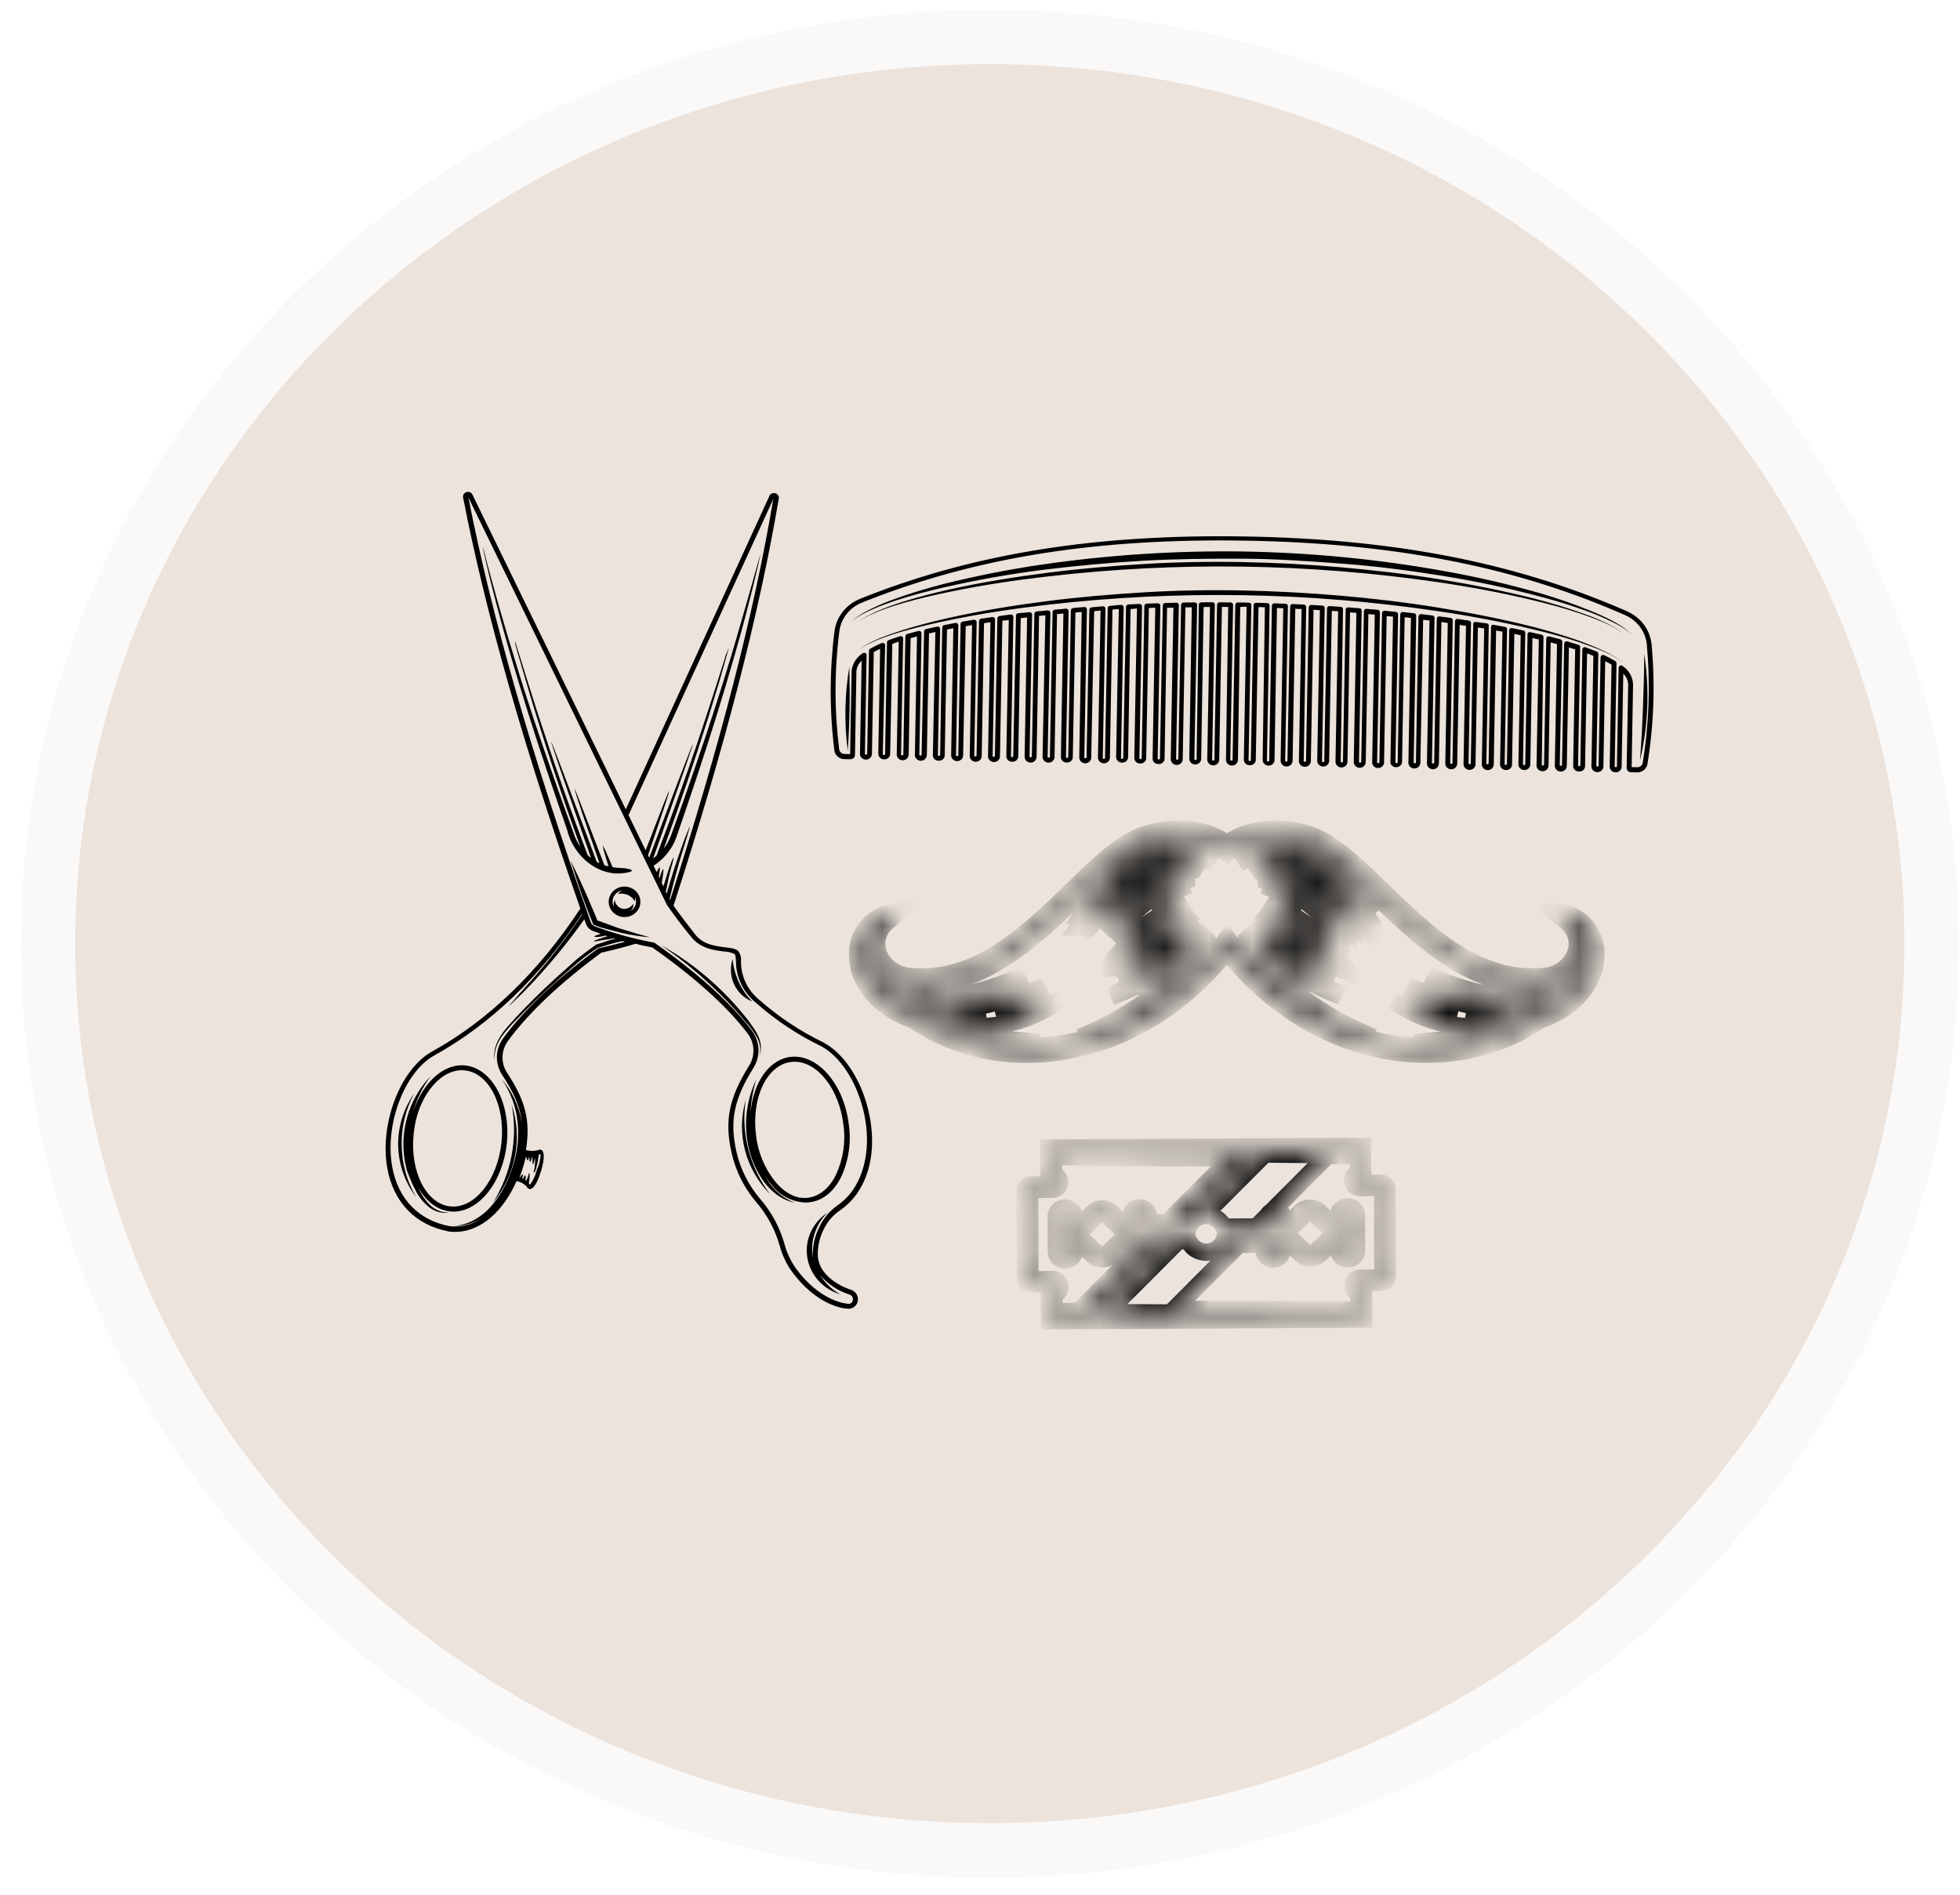 <svg width="90" height="87" viewBox="0 0 90 87" fill="none" xmlns="http://www.w3.org/2000/svg">
<path d="M87.447 43.331C87.447 65.634 68.645 83.715 45.451 83.715C22.258 83.715 3.456 65.634 3.456 43.331C3.456 21.028 22.258 2.947 45.451 2.947C68.645 2.947 87.447 21.028 87.447 43.331Z" fill="#EBE3DC" stroke="#EBE3DC" stroke-opacity="0.2" stroke-width="5"/>
<path d="M21.355 48.921C20.281 48.819 19.261 49.867 18.886 51.346C18.91 51.262 18.933 51.179 18.958 51.093C19.123 50.486 19.402 49.915 19.783 49.406C19.331 49.874 18.988 50.43 18.778 51.036C18.676 51.335 18.603 51.642 18.562 51.954C18.549 52.111 18.526 52.267 18.526 52.422C18.526 52.5 18.522 52.579 18.525 52.658L18.539 52.891C18.543 52.969 18.551 53.047 18.564 53.125L18.597 53.357L18.647 53.586L18.673 53.703L18.71 53.814L18.796 54.028L18.883 54.247C18.901 54.282 18.912 54.321 18.93 54.355L18.983 54.462L19.091 54.675C19.238 54.967 19.447 55.225 19.706 55.433C19.836 55.536 19.988 55.611 20.151 55.654C20.314 55.697 20.485 55.706 20.651 55.68C20.491 55.686 20.331 55.66 20.182 55.605C20.032 55.55 19.895 55.467 19.779 55.36C19.556 55.149 19.377 54.9 19.251 54.624L19.224 54.557C19.57 55.165 20.077 55.569 20.677 55.624C20.74 55.641 20.811 55.633 20.876 55.632C22.041 55.59 23.094 54.237 23.274 52.49C23.453 50.637 22.595 49.048 21.355 48.921ZM20.689 55.395C19.576 55.289 18.817 53.8 18.993 52.078C19.145 50.443 20.122 49.181 21.159 49.141C21.216 49.139 21.274 49.141 21.331 49.148C22.444 49.253 23.207 50.74 23.027 52.461C22.848 54.182 21.796 55.499 20.689 55.395Z" fill="black"/>
<path d="M38.568 55.579C38.878 55.364 39.146 55.099 39.358 54.794C40.04 53.822 40.225 52.419 39.865 50.948C39.527 49.552 38.747 48.377 37.835 47.879C36.754 47.358 35.753 46.694 34.862 45.907C34.597 45.691 34.385 45.422 34.241 45.118C34.096 44.815 34.023 44.484 34.026 44.151C34.044 43.988 34.005 43.824 33.915 43.686C33.808 43.559 33.583 43.53 33.298 43.497C32.851 43.44 32.293 43.372 31.942 42.931C31.592 42.49 31.228 42.01 30.928 41.585C33.284 34.296 34.864 28.18 35.756 22.916C35.772 22.86 35.764 22.8 35.734 22.75C35.704 22.699 35.655 22.662 35.596 22.647C35.538 22.632 35.476 22.64 35.423 22.668C35.371 22.697 35.333 22.745 35.317 22.801L28.735 37.162L21.705 22.736C21.695 22.709 21.68 22.683 21.661 22.662C21.641 22.64 21.617 22.622 21.591 22.609C21.564 22.596 21.535 22.588 21.505 22.586C21.475 22.584 21.445 22.588 21.416 22.597C21.388 22.606 21.362 22.62 21.339 22.639C21.316 22.658 21.298 22.681 21.284 22.706C21.271 22.732 21.263 22.76 21.26 22.789C21.258 22.817 21.262 22.846 21.271 22.874C22.304 28.185 24.066 34.355 26.649 41.717C24.713 44.654 22.395 46.877 19.802 48.304C18.368 49.124 17.422 51.624 17.784 53.639C18.068 55.206 19.068 56.25 20.611 56.546C20.732 56.563 20.854 56.569 20.976 56.564C22.09 56.523 23.104 55.627 23.719 54.232C23.929 54.27 24.114 54.385 24.237 54.553L24.255 54.578L24.287 54.586C24.301 54.593 24.317 54.597 24.333 54.598C24.558 54.592 24.748 54.086 24.843 53.773C24.937 53.46 25.079 52.861 24.832 52.791L24.803 52.783L24.776 52.791C24.574 52.859 24.355 52.864 24.151 52.804C24.365 51.432 24.132 50.541 23.258 49.217C23.125 48.995 23.061 48.741 23.076 48.486C23.09 48.23 23.181 47.984 23.339 47.777C24.256 46.524 25.736 45.119 27.617 43.741C28.186 43.615 28.703 43.482 29.179 43.334C29.426 43.399 29.683 43.454 29.952 43.501C31.853 44.84 33.372 46.19 34.322 47.444C34.485 47.655 34.581 47.908 34.595 48.17C34.61 48.433 34.544 48.694 34.404 48.92C33.462 50.439 33.258 51.458 33.599 52.956C33.784 53.77 34.164 54.531 34.709 55.179C35.22 55.767 35.593 56.454 35.801 57.194C35.906 57.587 36.076 57.962 36.304 58.304C37.469 59.95 38.737 60.078 38.866 60.085C38.903 60.093 38.94 60.096 38.978 60.094C39.073 60.089 39.164 60.055 39.237 59.995C39.31 59.936 39.361 59.856 39.381 59.766C39.412 59.649 39.393 59.525 39.33 59.422C39.266 59.318 39.162 59.242 39.041 59.211C39.027 59.208 37.632 58.768 37.555 57.679C37.536 57.242 37.633 56.808 37.837 56.418C38.003 56.083 38.255 55.794 38.568 55.579ZM37.629 56.331C37.408 56.757 37.303 57.23 37.324 57.705L37.316 57.733L37.322 57.714C37.262 57.36 37.289 56.998 37.4 56.656C37.513 56.295 37.713 55.965 37.983 55.691C37.646 55.917 37.382 56.23 37.22 56.594C37.059 56.957 37.007 57.357 37.071 57.748C37.135 58.138 37.312 58.504 37.581 58.802C37.851 59.1 38.203 59.32 38.596 59.435C38.256 59.251 37.965 58.993 37.747 58.682L37.654 58.547C38 58.955 38.458 59.261 38.976 59.43C39.008 59.436 39.038 59.448 39.065 59.466C39.091 59.483 39.114 59.506 39.131 59.532C39.148 59.559 39.159 59.588 39.164 59.619C39.168 59.649 39.166 59.681 39.158 59.711C39.153 59.738 39.142 59.763 39.126 59.786C39.11 59.808 39.089 59.828 39.065 59.842C39.04 59.856 39.013 59.865 38.985 59.869C38.957 59.872 38.928 59.87 38.901 59.861L38.886 59.858C38.886 59.858 37.63 59.774 36.499 58.173C36.281 57.847 36.118 57.489 36.02 57.113C35.802 56.346 35.415 55.633 34.883 55.024C34.362 54.403 33.997 53.674 33.818 52.894C33.496 51.463 33.698 50.474 34.601 49.026C34.764 48.761 34.843 48.456 34.826 48.149C34.81 47.842 34.699 47.546 34.508 47.299C33.544 46.041 32.005 44.653 30.052 43.288L30.029 43.282L30.006 43.276C29.088 43.107 28.187 42.859 27.315 42.536C27.27 42.518 27.231 42.492 27.198 42.458C27.165 42.424 27.14 42.384 27.125 42.34C24.413 34.688 22.573 28.309 21.509 22.846L30.625 41.55C30.953 42.024 31.321 42.515 31.756 43.041C32.191 43.566 32.805 43.635 33.271 43.691C33.433 43.697 33.591 43.738 33.734 43.812C33.781 43.863 33.784 43.986 33.794 44.126C33.792 44.488 33.872 44.847 34.029 45.177C34.185 45.507 34.415 45.8 34.701 46.035C35.606 46.838 36.623 47.515 37.723 48.047C38.578 48.515 39.314 49.634 39.641 50.97C39.985 52.38 39.797 53.714 39.167 54.636C38.969 54.919 38.721 55.165 38.433 55.364C38.083 55.614 37.806 55.947 37.629 56.331ZM27.497 43.528L27.478 43.541C25.566 44.943 24.062 46.363 23.129 47.642C22.942 47.884 22.835 48.173 22.819 48.474C22.804 48.774 22.882 49.072 23.043 49.331C23.613 50.193 23.896 50.85 23.958 51.586L23.943 51.483C23.827 50.777 23.516 50.113 23.043 49.561C23.442 50.141 23.69 50.807 23.765 51.499C23.836 52.166 23.77 52.84 23.571 53.482C23.473 53.803 23.348 54.117 23.198 54.418C23.047 54.721 22.862 55.008 22.646 55.271C22.432 55.546 22.168 55.78 21.866 55.963C21.558 56.152 21.206 56.265 20.841 56.293C21.22 56.299 21.593 56.212 21.926 56.039L22.102 55.941C21.685 56.234 21.168 56.364 20.655 56.304C19.22 56.03 18.285 55.063 18.009 53.578C17.662 51.645 18.553 49.262 19.915 48.477C22.489 47.059 24.804 44.858 26.726 41.959L26.735 41.985C26.068 42.981 25.337 43.938 24.546 44.847C24.546 44.847 24.256 45.183 23.955 45.511L23.556 45.977L23.419 46.123C23.399 46.141 23.383 46.162 23.37 46.185C23.441 46.13 23.508 46.071 23.569 46.007C23.687 45.898 23.838 45.749 23.995 45.599C24.295 45.298 24.582 44.985 24.582 44.985C25.39 44.106 26.141 43.18 26.831 42.213L26.904 42.417C26.93 42.492 26.972 42.559 27.028 42.617C27.083 42.673 27.152 42.718 27.227 42.746C27.342 42.791 27.457 42.834 27.578 42.877C27.54 42.891 27.502 42.908 27.46 42.921L27.37 42.954C27.325 42.972 27.279 42.99 27.283 43C27.286 43.01 27.332 43.013 27.375 43.024C27.407 43.025 27.439 43.023 27.47 43.019C27.58 43.007 27.69 42.988 27.797 42.961C27.832 42.97 27.866 42.979 27.901 42.988C27.787 43.02 27.673 43.056 27.56 43.096C27.56 43.096 27.482 43.121 27.405 43.151C27.328 43.182 27.254 43.213 27.257 43.223C27.31 43.228 27.364 43.224 27.416 43.211L27.569 43.185C27.788 43.147 28.005 43.114 28.219 43.083C28.234 43.089 28.25 43.093 28.265 43.096C28.158 43.124 28.052 43.156 27.944 43.188L27.602 43.301L27.421 43.358L27.403 43.354L27.384 43.367L27.364 43.383L27.326 43.408L27.252 43.461C27.05 43.605 26.86 43.749 26.661 43.904C26.462 44.058 26.288 44.221 26.105 44.385C25.37 45.032 24.658 45.703 23.981 46.407L23.697 46.709C23.53 46.893 23.3 47.134 23.101 47.399C23.004 47.53 22.92 47.67 22.85 47.817C22.787 47.943 22.742 48.077 22.715 48.215C22.697 48.311 22.69 48.41 22.695 48.508L22.702 48.59L22.71 48.619L22.711 48.503C22.712 48.406 22.725 48.309 22.75 48.215C22.785 48.074 22.838 47.939 22.907 47.811C22.988 47.665 23.082 47.527 23.189 47.398C23.407 47.132 23.645 46.884 23.83 46.699L24.132 46.39C24.804 45.715 25.511 45.072 26.233 44.452C26.413 44.296 26.599 44.144 26.78 43.998C26.962 43.851 27.17 43.717 27.359 43.578L27.432 43.529L27.463 43.507L27.486 43.513L27.658 43.462L27.999 43.357C28.198 43.302 28.396 43.246 28.589 43.213L28.702 43.243C28.328 43.348 27.927 43.446 27.496 43.542L27.497 43.528ZM24.65 53.717C24.594 53.962 24.487 54.194 24.336 54.399L24.282 54.34C24.305 54.237 24.318 54.133 24.32 54.028L24.316 53.946C24.326 53.91 24.301 53.864 24.289 53.864C24.276 53.864 24.278 53.903 24.268 53.939L24.247 54.012C24.224 54.084 24.195 54.154 24.16 54.222L24.127 54.195L24.139 54.076L24.138 54.025C24.144 54.003 24.127 53.974 24.115 53.974C24.103 53.974 24.088 53.991 24.074 54.008L24.062 54.05L24.012 54.129L23.977 54.12L24.006 54.017L24.018 53.976C24.024 53.956 24.006 53.931 23.997 53.928C23.989 53.926 23.969 53.942 23.955 53.956L23.931 53.989C23.907 54.021 23.88 54.051 23.85 54.078C23.961 53.794 24.053 53.502 24.124 53.206L24.155 53.097L24.179 53.187C24.179 53.187 24.206 53.278 24.228 53.278C24.25 53.278 24.274 53.191 24.274 53.191L24.299 53.105L24.313 53.228L24.319 53.287C24.311 53.314 24.329 53.349 24.338 53.351C24.346 53.354 24.366 53.329 24.38 53.3L24.397 53.241C24.413 53.196 24.426 53.149 24.436 53.102C24.446 53.164 24.451 53.226 24.452 53.289L24.454 53.367C24.444 53.403 24.456 53.448 24.468 53.451C24.479 53.454 24.502 53.418 24.516 53.38L24.537 53.305L24.575 53.171C24.578 53.3 24.571 53.429 24.553 53.557L24.535 53.696C24.516 53.762 24.497 53.832 24.523 53.839C24.549 53.846 24.567 53.782 24.595 53.717C24.622 53.653 24.631 53.586 24.631 53.586C24.688 53.401 24.723 53.21 24.737 53.017C24.766 53.011 24.795 53.004 24.824 52.995C24.818 53.244 24.759 53.49 24.65 53.717ZM30.771 41.329L30.746 41.274C30.925 40.521 31.129 39.777 31.355 39.044L31.526 38.492L31.633 38.114C31.654 38.057 31.671 37.998 31.683 37.939C31.651 37.988 31.626 38.04 31.608 38.095L31.465 38.446C31.368 38.701 31.276 38.961 31.276 38.961C31.033 39.644 30.812 40.333 30.614 41.028L30.573 40.942C30.643 40.584 30.722 40.229 30.809 39.875L30.882 39.62C30.908 39.534 30.925 39.446 30.931 39.358C30.885 39.431 30.849 39.51 30.824 39.593L30.735 39.829C30.642 40.103 30.547 40.407 30.465 40.699L30.387 40.544L30.448 40.133C30.448 40.133 30.478 39.905 30.454 39.902C30.43 39.899 30.357 40.101 30.357 40.101L30.279 40.322L30.25 40.261L30.294 39.974C30.294 39.974 30.311 39.838 30.288 39.829C30.266 39.82 30.204 39.941 30.204 39.941L30.153 40.044L30.009 39.753C30.17 39.648 30.32 39.527 30.455 39.392C30.628 39.219 30.774 39.024 30.892 38.813C30.952 38.707 31.002 38.596 31.042 38.482L31.156 38.156C31.457 37.288 31.749 36.421 32.038 35.55C32.614 33.81 33.165 32.06 33.671 30.302L33.898 29.502C34.033 29.021 34.212 28.389 34.373 27.733C34.464 27.41 34.537 27.086 34.613 26.783L34.811 25.954L34.939 25.366L34.986 25.202L35.002 25.146C35.002 25.146 34.997 25.163 34.987 25.199L34.943 25.355L34.785 25.911L34.564 26.693L34.31 27.591C33.965 28.814 33.602 30.031 33.602 30.031C33.062 31.825 32.483 33.606 31.868 35.374C31.566 36.258 31.255 37.142 30.935 38.024L30.814 38.353C30.776 38.458 30.73 38.56 30.678 38.658C30.619 38.766 30.551 38.869 30.476 38.967C31.215 36.944 31.908 34.906 32.552 32.853C32.552 32.853 32.807 32.042 33.05 31.224L33.365 30.112L33.469 29.742L33.499 29.636L33.472 29.734L33.338 30.054L33.002 31.119L32.503 32.664C31.773 34.894 30.987 37.105 30.144 39.295C30.094 39.339 30.043 39.379 29.991 39.419L31.211 35.961C31.211 35.961 31.841 34.16 31.821 34.155C31.801 34.15 31.149 35.849 31.149 35.849L29.812 39.382L29.757 39.269L30.42 37.31C30.42 37.31 30.75 36.327 30.727 36.321C30.704 36.315 30.347 37.237 30.347 37.237L29.647 39.043L28.861 37.428L35.508 22.914C34.637 28.106 33.08 34.138 30.771 41.329Z" fill="black"/>
<path d="M38.629 54.032C38.975 53.272 39.095 52.435 38.974 51.613C38.741 49.76 37.543 48.393 36.307 48.527C35.307 48.645 34.582 49.718 34.463 51.094C34.483 50.573 34.573 50.056 34.73 49.557C34.248 50.567 34.131 51.703 34.398 52.785C34.528 53.322 34.764 53.83 35.093 54.281C35.262 54.508 35.466 54.708 35.698 54.875C35.933 55.044 36.202 55.162 36.488 55.222C35.966 55.021 35.529 54.657 35.246 54.189C35.196 54.114 35.151 54.033 35.105 53.952C35.199 54.109 35.307 54.258 35.426 54.398C35.608 54.645 35.847 54.848 36.126 54.99C36.404 55.132 36.712 55.21 37.027 55.217C37.071 55.216 37.114 55.212 37.157 55.206C37.761 55.146 38.287 54.725 38.629 54.032ZM35.604 54.265C35.105 53.642 34.797 52.898 34.715 52.115C34.496 50.395 35.222 48.891 36.331 48.76L36.439 48.752C37.511 48.716 38.53 49.977 38.728 51.639C38.84 52.421 38.722 53.218 38.388 53.939C38.082 54.561 37.623 54.933 37.095 54.998C36.567 55.063 36.056 54.795 35.604 54.265Z" fill="black"/>
<path d="M27.95 41.423C27.953 41.562 27.999 41.697 28.082 41.811C28.165 41.925 28.282 42.012 28.417 42.062C28.552 42.112 28.7 42.122 28.841 42.091C28.982 42.06 29.11 41.989 29.209 41.887C29.308 41.785 29.374 41.658 29.397 41.52C29.42 41.383 29.4 41.242 29.34 41.116C29.279 40.989 29.181 40.883 29.057 40.81C28.933 40.738 28.79 40.703 28.646 40.709C28.456 40.717 28.276 40.796 28.146 40.929C28.017 41.063 27.946 41.24 27.95 41.423ZM29.206 41.375C29.209 41.466 29.187 41.557 29.142 41.638C29.097 41.718 29.03 41.786 28.949 41.833C28.997 41.791 29.034 41.739 29.056 41.68C29.079 41.622 29.086 41.559 29.078 41.497C29.026 41.587 28.942 41.657 28.842 41.695C28.763 41.73 28.676 41.741 28.59 41.728C28.505 41.709 28.427 41.667 28.367 41.606C28.289 41.532 28.241 41.434 28.231 41.329C28.201 41.378 28.183 41.433 28.178 41.489C28.173 41.546 28.181 41.602 28.201 41.656C28.155 41.582 28.13 41.498 28.127 41.412C28.122 41.285 28.167 41.16 28.252 41.062C28.337 40.965 28.456 40.9 28.587 40.882C28.501 40.911 28.428 40.97 28.383 41.046C28.465 41.027 28.552 41.025 28.636 41.041C28.7 41.05 28.763 41.066 28.823 41.09C28.883 41.118 28.939 41.153 28.99 41.193C29.054 41.246 29.106 41.311 29.145 41.383C29.175 41.313 29.181 41.236 29.16 41.163C29.191 41.23 29.207 41.302 29.206 41.375Z" fill="black"/>
<path d="M28.052 40.081C28.197 40.105 28.344 40.112 28.49 40.102C28.591 40.098 28.691 40.086 28.789 40.067C28.943 40.039 29.018 40.005 29.012 39.97C29.006 39.936 28.926 39.903 28.767 39.882C28.692 39.862 28.592 39.863 28.48 39.855C28.363 39.848 28.246 39.836 28.13 39.817L27.861 39.188C27.809 39.06 27.748 38.937 27.677 38.818C27.695 38.948 27.725 39.077 27.767 39.203L27.942 39.78C27.878 39.763 27.817 39.747 27.754 39.731L26.858 37.406C26.858 37.406 26.405 36.219 26.385 36.225C26.364 36.232 26.748 37.38 26.748 37.38L27.526 39.626C27.506 39.623 27.487 39.617 27.468 39.611L27.401 39.573L26.013 35.871C26.013 35.871 25.33 34.056 25.31 34.063C25.289 34.069 25.894 35.819 25.894 35.819L27.14 39.397L26.985 39.264C26.162 37.102 25.394 34.92 24.68 32.718L24.166 31.091L23.817 29.972L23.701 29.604L23.667 29.503L23.653 29.466C23.653 29.466 23.653 29.466 23.643 29.5L23.668 29.599L23.763 29.955L24.08 31.032C24.304 31.811 24.544 32.587 24.544 32.587C25.189 34.697 25.892 36.794 26.65 38.878C26.609 38.816 26.567 38.755 26.529 38.691C26.476 38.596 26.429 38.498 26.389 38.397L26.273 38.069C25.959 37.21 25.651 36.347 25.35 35.48C24.746 33.751 24.157 32.011 23.63 30.252L23.388 29.457C23.244 28.977 23.055 28.34 22.873 27.698L22.611 26.757L22.387 25.934L22.241 25.355L22.197 25.192C22.192 25.172 22.185 25.153 22.175 25.135C22.175 25.135 22.17 25.155 22.184 25.191L22.215 25.349L22.341 25.913L22.53 26.703L22.762 27.609C23.082 28.839 23.438 30.061 23.438 30.061C23.965 31.86 24.527 33.646 25.125 35.421C25.42 36.31 25.723 37.197 26.034 38.081C26.25 39.009 27.01 39.901 28.052 40.081Z" fill="black"/>
<path d="M22.644 55.211C23.157 54.587 23.502 53.851 23.65 53.068C23.799 52.285 23.745 51.48 23.495 50.721C23.787 52.268 23.485 53.863 22.644 55.211Z" fill="black"/>
<path d="M18.444 52.602C18.422 51.77 18.62 50.947 19.018 50.208C18.524 50.916 18.267 51.753 18.284 52.605C18.301 53.458 18.59 54.285 19.112 54.975C18.684 54.251 18.455 53.435 18.444 52.602Z" fill="black"/>
<path d="M34.365 52.78C34.167 52.033 34.126 51.256 34.245 50.494C34.024 51.25 34.011 52.048 34.208 52.81C34.404 53.572 34.804 54.272 35.367 54.84C34.897 54.222 34.557 53.523 34.365 52.78Z" fill="black"/>
<path d="M34.871 48.477C34.926 48.337 34.949 48.188 34.939 48.038C34.928 47.89 34.891 47.744 34.831 47.607C34.772 47.47 34.699 47.339 34.613 47.215L34.356 46.85C33.999 46.391 33.612 45.956 33.197 45.546C32.779 45.133 32.335 44.746 31.865 44.389C31.384 44.025 30.878 43.693 30.351 43.395C30.855 43.742 31.331 44.103 31.784 44.478C32.237 44.853 32.661 45.245 33.074 45.651C33.486 46.058 33.872 46.484 34.247 46.929C34.445 47.145 34.617 47.381 34.762 47.634C34.829 47.763 34.876 47.901 34.9 48.043C34.922 48.188 34.912 48.336 34.871 48.477Z" fill="black"/>
<path d="M34.547 45.989C34.283 45.729 34.071 45.425 33.922 45.091C33.771 44.755 33.675 44.398 33.637 44.034C33.52 44.411 33.542 44.816 33.701 45.18C33.864 45.544 34.167 45.834 34.547 45.989Z" fill="black"/>
<path d="M28.587 42.671C28.381 42.618 28.181 42.535 27.984 42.463L27.685 42.355L27.537 42.298L27.433 42.271L27.311 41.965L27.164 41.628C27.066 41.393 26.967 41.161 26.862 40.928C26.656 40.459 26.435 39.989 26.2 39.512C26.367 40.022 26.514 40.511 26.686 40.992C26.77 41.232 26.861 41.471 26.947 41.705L27.086 42.058L27.246 42.458L27.443 42.531L27.595 42.586L27.907 42.67C28.115 42.724 28.323 42.779 28.534 42.834C28.965 42.932 29.402 43 29.843 43.039C29.413 42.923 28.997 42.803 28.587 42.671Z" fill="black"/>
<path d="M75.838 29.584C75.804 29.259 75.683 28.948 75.486 28.682C75.288 28.416 75.022 28.205 74.713 28.069L74.597 28.018L74.411 27.938C69.422 25.805 63.94 24.744 57.163 24.633C50.385 24.522 44.868 25.392 39.806 27.372L39.615 27.448L39.498 27.494C39.183 27.62 38.907 27.824 38.7 28.085C38.493 28.347 38.362 28.656 38.319 28.982C38.088 30.802 38.086 32.641 38.313 34.461C38.327 34.569 38.381 34.668 38.465 34.74C38.548 34.813 38.657 34.854 38.769 34.856L39.052 34.86C39.106 34.86 39.157 34.841 39.196 34.805C39.234 34.77 39.257 34.721 39.259 34.669L39.325 30.825C39.339 30.639 39.425 30.465 39.566 30.337L39.489 34.613C39.488 34.683 39.517 34.749 39.567 34.799C39.618 34.849 39.687 34.877 39.759 34.878C39.831 34.88 39.901 34.853 39.953 34.805C40.005 34.757 40.036 34.691 40.038 34.621L40.122 29.94C40.212 29.89 40.311 29.839 40.414 29.791L40.33 34.614C40.33 34.648 40.337 34.681 40.35 34.712C40.364 34.743 40.384 34.771 40.41 34.794C40.435 34.818 40.465 34.836 40.497 34.848C40.53 34.86 40.565 34.866 40.6 34.864C40.635 34.867 40.669 34.862 40.702 34.851C40.735 34.84 40.766 34.823 40.791 34.8C40.817 34.778 40.838 34.75 40.852 34.72C40.867 34.689 40.874 34.656 40.875 34.623L40.973 29.566L41.269 29.461L41.177 34.644C41.176 34.713 41.205 34.78 41.255 34.83C41.306 34.88 41.375 34.908 41.447 34.909C41.519 34.91 41.589 34.884 41.641 34.836C41.693 34.788 41.724 34.722 41.726 34.652L41.812 29.305L42.107 29.223L42.01 34.665C42.009 34.735 42.037 34.802 42.088 34.851C42.139 34.901 42.207 34.929 42.28 34.931C42.352 34.932 42.422 34.905 42.474 34.857C42.526 34.809 42.557 34.743 42.559 34.673L42.658 29.086L42.951 29.02L42.835 34.681C42.834 34.714 42.841 34.747 42.855 34.778C42.868 34.809 42.888 34.837 42.913 34.86C42.938 34.883 42.967 34.901 43 34.913C43.032 34.924 43.067 34.93 43.101 34.928C43.136 34.931 43.171 34.927 43.205 34.916C43.238 34.906 43.268 34.889 43.294 34.866C43.32 34.844 43.342 34.817 43.356 34.786C43.371 34.756 43.38 34.723 43.381 34.689L43.484 28.904L43.775 28.848L43.675 34.679C43.674 34.749 43.701 34.816 43.752 34.867C43.802 34.918 43.871 34.947 43.944 34.949C44.017 34.95 44.088 34.924 44.14 34.875C44.193 34.827 44.223 34.76 44.225 34.69L44.344 28.751L44.635 28.702L44.529 34.708C44.528 34.778 44.555 34.846 44.605 34.896C44.656 34.947 44.725 34.976 44.798 34.978C44.871 34.979 44.941 34.953 44.994 34.904C45.047 34.856 45.077 34.789 45.079 34.719L45.184 28.613L45.48 28.57L45.368 34.725C45.368 34.795 45.396 34.862 45.447 34.911C45.497 34.961 45.566 34.989 45.639 34.99C45.711 34.992 45.781 34.965 45.833 34.917C45.885 34.869 45.916 34.803 45.917 34.733L46.027 28.498L46.321 28.471L46.209 34.726C46.209 34.76 46.217 34.793 46.23 34.824C46.244 34.855 46.264 34.883 46.289 34.907C46.315 34.93 46.344 34.948 46.377 34.96C46.41 34.972 46.444 34.978 46.48 34.977C46.514 34.979 46.549 34.974 46.582 34.964C46.615 34.952 46.645 34.935 46.671 34.913C46.697 34.89 46.718 34.862 46.732 34.832C46.746 34.801 46.754 34.768 46.755 34.735L46.87 28.379L47.163 28.353L47.049 34.75C47.049 34.82 47.077 34.887 47.127 34.936C47.178 34.986 47.247 35.014 47.319 35.016C47.392 35.017 47.462 34.99 47.514 34.942C47.566 34.894 47.596 34.828 47.598 34.758L47.711 28.28L48.001 28.254L47.873 34.753C47.873 34.822 47.901 34.889 47.952 34.939C48.002 34.989 48.071 35.017 48.144 35.018C48.216 35.019 48.286 34.993 48.338 34.945C48.39 34.897 48.42 34.831 48.422 34.761L48.537 28.199L48.83 28.172L48.715 34.764C48.715 34.797 48.721 34.83 48.735 34.861C48.748 34.892 48.768 34.919 48.793 34.943C48.818 34.966 48.847 34.984 48.88 34.996C48.912 35.007 48.947 35.013 48.982 35.011C49.017 35.014 49.052 35.01 49.085 34.999C49.118 34.989 49.148 34.972 49.175 34.949C49.201 34.927 49.222 34.9 49.237 34.869C49.252 34.839 49.26 34.806 49.261 34.772L49.381 28.125L49.671 28.099L49.557 34.778C49.556 34.848 49.583 34.916 49.634 34.966C49.684 35.017 49.753 35.046 49.826 35.047C49.899 35.049 49.969 35.023 50.022 34.974C50.075 34.926 50.105 34.859 50.107 34.789L50.242 28.063L50.536 28.036L50.416 34.784C50.415 34.853 50.443 34.92 50.494 34.97C50.544 35.019 50.614 35.048 50.686 35.049C50.758 35.05 50.828 35.024 50.88 34.976C50.932 34.928 50.963 34.861 50.965 34.792L51.083 27.99L51.373 27.963L51.251 34.766C51.252 34.799 51.259 34.833 51.273 34.863C51.287 34.894 51.307 34.922 51.332 34.945C51.357 34.968 51.387 34.987 51.419 34.999C51.452 35.011 51.486 35.017 51.521 35.016C51.556 35.019 51.591 35.014 51.625 35.003C51.658 34.992 51.688 34.975 51.714 34.952C51.74 34.929 51.761 34.902 51.776 34.872C51.791 34.841 51.799 34.808 51.8 34.774L51.914 27.966L52.208 27.939L52.086 34.806C52.086 34.84 52.093 34.873 52.107 34.904C52.121 34.935 52.141 34.963 52.166 34.987C52.191 35.01 52.221 35.028 52.254 35.04C52.286 35.052 52.321 35.058 52.356 35.057C52.391 35.059 52.426 35.055 52.459 35.044C52.492 35.032 52.522 35.015 52.548 34.993C52.573 34.97 52.594 34.943 52.608 34.912C52.623 34.882 52.631 34.849 52.632 34.815L52.754 27.915L53.048 27.905L52.926 34.834C52.925 34.87 52.932 34.905 52.947 34.938C52.963 34.971 52.986 35 53.015 35.023C53.067 35.06 53.131 35.081 53.196 35.081C53.231 35.084 53.266 35.079 53.299 35.069C53.332 35.058 53.363 35.041 53.389 35.019C53.415 34.996 53.436 34.969 53.451 34.939C53.466 34.908 53.474 34.875 53.475 34.842L53.59 27.91L53.882 27.903L53.759 34.858C53.759 34.928 53.787 34.994 53.837 35.044C53.888 35.094 53.957 35.122 54.029 35.123C54.102 35.124 54.172 35.098 54.224 35.05C54.276 35.002 54.306 34.936 54.308 34.866L54.432 27.889L54.725 27.885L54.61 34.861C54.617 34.926 54.648 34.986 54.697 35.03C54.747 35.075 54.812 35.099 54.879 35.101C54.947 35.102 55.012 35.079 55.063 35.036C55.114 34.994 55.147 34.934 55.156 34.87L55.268 27.871L55.56 27.867L55.435 34.874C55.434 34.944 55.461 35.012 55.512 35.062C55.562 35.113 55.631 35.142 55.704 35.144C55.777 35.145 55.847 35.119 55.9 35.07C55.953 35.022 55.983 34.955 55.985 34.885L56.108 27.866L56.398 27.869L56.294 34.886C56.294 34.956 56.322 35.023 56.373 35.072C56.423 35.122 56.492 35.151 56.565 35.151C56.637 35.153 56.707 35.126 56.759 35.078C56.811 35.03 56.842 34.964 56.843 34.895L56.95 27.873L57.093 27.86L57.242 27.863L57.115 34.886C57.115 34.919 57.123 34.953 57.137 34.983C57.151 35.014 57.171 35.042 57.196 35.065C57.221 35.088 57.251 35.107 57.283 35.119C57.316 35.131 57.35 35.137 57.385 35.136C57.42 35.139 57.455 35.134 57.488 35.123C57.521 35.112 57.552 35.095 57.578 35.072C57.604 35.05 57.625 35.022 57.64 34.992C57.654 34.961 57.663 34.928 57.664 34.894L57.788 27.875L58.081 27.884L57.979 34.914C57.985 34.979 58.016 35.039 58.066 35.083C58.115 35.127 58.18 35.152 58.248 35.153C58.315 35.154 58.381 35.131 58.432 35.089C58.483 35.046 58.516 34.987 58.524 34.923L58.636 27.917L58.926 27.93L58.804 34.93C58.804 34.999 58.832 35.066 58.883 35.116C58.933 35.165 59.002 35.194 59.074 35.195C59.147 35.196 59.217 35.17 59.269 35.122C59.321 35.073 59.351 35.007 59.353 34.938L59.477 27.954L59.767 27.966L59.643 34.944C59.643 35.013 59.671 35.08 59.721 35.13C59.772 35.18 59.841 35.208 59.913 35.209C59.986 35.21 60.055 35.184 60.108 35.136C60.16 35.088 60.19 35.022 60.192 34.952L60.315 27.997L60.606 28.016L60.485 34.958C60.492 35.023 60.523 35.083 60.572 35.127C60.622 35.171 60.686 35.196 60.754 35.197C60.822 35.198 60.887 35.175 60.938 35.133C60.989 35.09 61.022 35.031 61.031 34.967L61.154 28.05L61.446 28.069L61.324 34.969C61.323 35.004 61.329 35.038 61.342 35.071C61.355 35.103 61.375 35.132 61.4 35.157C61.425 35.182 61.455 35.203 61.488 35.217C61.521 35.23 61.556 35.238 61.592 35.239C61.628 35.24 61.664 35.233 61.698 35.221C61.731 35.208 61.762 35.19 61.788 35.166C61.814 35.142 61.835 35.113 61.85 35.081C61.864 35.049 61.872 35.015 61.873 34.98L61.992 28.117L62.283 28.142L62.163 34.99C62.163 35.059 62.191 35.126 62.242 35.176C62.292 35.225 62.361 35.254 62.433 35.255C62.506 35.256 62.575 35.23 62.628 35.182C62.68 35.133 62.71 35.067 62.712 34.998L62.834 28.195L63.126 28.224L63.008 35.026C63.014 35.091 63.045 35.151 63.094 35.195C63.144 35.239 63.209 35.264 63.276 35.265C63.344 35.266 63.41 35.243 63.461 35.201C63.512 35.158 63.545 35.099 63.553 35.035L63.673 28.287L63.965 28.316L63.846 35.04C63.864 35.097 63.901 35.146 63.951 35.18C64.001 35.214 64.062 35.23 64.123 35.227C64.184 35.224 64.243 35.202 64.289 35.163C64.335 35.125 64.367 35.072 64.379 35.015L64.499 28.341L64.788 28.373L64.672 35.02C64.671 35.09 64.7 35.157 64.75 35.206C64.801 35.256 64.87 35.285 64.942 35.286C65.014 35.287 65.084 35.26 65.136 35.212C65.189 35.164 65.219 35.098 65.221 35.029L65.348 28.458L65.641 28.493L65.523 35.056C65.522 35.126 65.55 35.193 65.601 35.242C65.652 35.292 65.721 35.32 65.793 35.321C65.865 35.322 65.935 35.296 65.987 35.248C66.04 35.2 66.07 35.134 66.072 35.064L66.186 28.563L66.479 28.605L66.366 35.083C66.373 35.148 66.403 35.208 66.453 35.252C66.503 35.296 66.567 35.321 66.635 35.322C66.703 35.323 66.768 35.3 66.819 35.258C66.87 35.215 66.903 35.156 66.912 35.091L67.026 28.694L67.316 28.739L67.203 35.081C67.203 35.116 67.209 35.15 67.222 35.183C67.235 35.215 67.255 35.245 67.28 35.27C67.305 35.295 67.334 35.315 67.367 35.329C67.4 35.343 67.436 35.35 67.472 35.351C67.508 35.352 67.544 35.346 67.578 35.333C67.611 35.321 67.642 35.302 67.668 35.278C67.694 35.254 67.715 35.225 67.73 35.193C67.744 35.161 67.752 35.127 67.753 35.093L67.862 28.812L68.152 28.857L68.042 35.095C68.042 35.165 68.07 35.232 68.121 35.282C68.171 35.331 68.24 35.36 68.312 35.361C68.385 35.362 68.455 35.335 68.507 35.287C68.559 35.239 68.589 35.173 68.591 35.104L68.699 28.949L68.99 29.003L68.881 35.106C68.881 35.14 68.889 35.173 68.903 35.204C68.916 35.235 68.937 35.262 68.962 35.286C68.987 35.309 69.016 35.327 69.049 35.339C69.081 35.352 69.116 35.358 69.151 35.357C69.186 35.359 69.221 35.355 69.254 35.344C69.287 35.333 69.318 35.315 69.344 35.293C69.37 35.27 69.391 35.243 69.406 35.212C69.42 35.181 69.429 35.148 69.43 35.115L69.535 29.106L69.827 29.167L69.723 35.12C69.729 35.185 69.76 35.245 69.81 35.289C69.859 35.334 69.924 35.358 69.992 35.359C70.059 35.361 70.125 35.338 70.176 35.295C70.227 35.253 70.26 35.194 70.269 35.129L70.368 29.299L70.66 29.363L70.556 35.148C70.556 35.218 70.584 35.285 70.635 35.334C70.685 35.384 70.754 35.412 70.827 35.413C70.899 35.414 70.969 35.388 71.021 35.34C71.073 35.292 71.103 35.226 71.105 35.156L71.205 29.497L71.495 29.575L71.395 35.162C71.395 35.232 71.423 35.299 71.474 35.349C71.524 35.398 71.593 35.427 71.665 35.428C71.738 35.429 71.808 35.402 71.86 35.354C71.912 35.306 71.942 35.24 71.944 35.171L72.041 29.729L72.329 29.819L72.237 35.173C72.237 35.207 72.243 35.24 72.257 35.272C72.271 35.303 72.291 35.331 72.316 35.354C72.341 35.378 72.371 35.396 72.404 35.408C72.437 35.42 72.472 35.425 72.507 35.423C72.542 35.426 72.577 35.422 72.61 35.412C72.642 35.401 72.673 35.384 72.699 35.362C72.725 35.339 72.745 35.312 72.76 35.282C72.774 35.251 72.782 35.218 72.783 35.185L72.875 30.002L73.165 30.115L73.076 35.184C73.075 35.219 73.081 35.253 73.094 35.286C73.107 35.318 73.127 35.348 73.152 35.373C73.177 35.398 73.207 35.418 73.24 35.432C73.273 35.446 73.308 35.453 73.344 35.454C73.38 35.455 73.416 35.449 73.45 35.436C73.483 35.424 73.514 35.405 73.54 35.381C73.566 35.357 73.587 35.328 73.602 35.296C73.616 35.265 73.624 35.23 73.625 35.196L73.708 30.36C73.814 30.412 73.91 30.464 73.999 30.518L73.914 35.199C73.914 35.268 73.942 35.335 73.993 35.385C74.043 35.434 74.112 35.463 74.185 35.464C74.257 35.465 74.327 35.439 74.379 35.39C74.431 35.342 74.462 35.276 74.463 35.207L74.538 30.934C74.676 31.065 74.757 31.242 74.764 31.428L74.694 35.263C74.694 35.315 74.714 35.364 74.751 35.4C74.788 35.437 74.839 35.458 74.892 35.459L75.175 35.465C75.288 35.466 75.398 35.428 75.484 35.358C75.571 35.288 75.629 35.19 75.648 35.083C75.942 33.264 76.006 31.418 75.838 29.584ZM75.431 35.028C75.422 35.085 75.391 35.136 75.346 35.173C75.3 35.21 75.242 35.23 75.182 35.229L74.922 35.223L74.988 31.408C74.978 31.244 74.93 31.085 74.847 30.942C74.764 30.799 74.649 30.675 74.51 30.581C74.494 30.567 74.474 30.558 74.453 30.555C74.431 30.552 74.41 30.554 74.39 30.563C74.371 30.572 74.355 30.585 74.344 30.602C74.332 30.619 74.326 30.639 74.326 30.659L74.247 35.194C74.25 35.223 74.206 35.224 74.196 35.225C74.186 35.225 74.143 35.23 74.143 35.194L74.228 30.448C74.227 30.43 74.222 30.413 74.213 30.397C74.204 30.382 74.191 30.369 74.175 30.359C74.008 30.257 73.835 30.165 73.657 30.083C73.64 30.076 73.621 30.073 73.602 30.075C73.584 30.076 73.566 30.082 73.55 30.093C73.534 30.102 73.521 30.116 73.512 30.131C73.502 30.146 73.496 30.164 73.495 30.182L73.406 35.164C73.409 35.193 73.366 35.193 73.352 35.195C73.339 35.196 73.302 35.199 73.302 35.164L73.392 30.02C73.392 29.998 73.386 29.977 73.374 29.96C73.362 29.942 73.345 29.927 73.325 29.919C73.16 29.853 72.975 29.786 72.811 29.723C72.794 29.717 72.776 29.714 72.758 29.716C72.74 29.718 72.723 29.723 72.708 29.733C72.693 29.742 72.682 29.755 72.673 29.77C72.665 29.785 72.66 29.801 72.659 29.818L72.567 35.146C72.57 35.175 72.527 35.179 72.513 35.177C72.499 35.175 72.463 35.182 72.463 35.146L72.557 29.711C72.558 29.688 72.551 29.666 72.538 29.648C72.525 29.629 72.505 29.615 72.483 29.608L71.967 29.451C71.951 29.446 71.933 29.445 71.917 29.448C71.9 29.451 71.884 29.457 71.87 29.467C71.857 29.477 71.846 29.489 71.838 29.504C71.83 29.519 71.826 29.535 71.825 29.551L71.725 35.132C71.728 35.161 71.685 35.165 71.674 35.163C71.664 35.161 71.621 35.168 71.621 35.132L71.736 29.462C71.736 29.439 71.728 29.416 71.713 29.397C71.699 29.378 71.678 29.364 71.655 29.356L71.141 29.222C71.124 29.218 71.107 29.218 71.091 29.221C71.074 29.224 71.059 29.231 71.045 29.241C71.032 29.251 71.021 29.264 71.014 29.278C71.007 29.293 71.003 29.309 71.003 29.325L70.9 35.12C70.903 35.149 70.859 35.15 70.846 35.148C70.832 35.146 70.796 35.152 70.795 35.117L70.874 29.249C70.875 29.225 70.867 29.202 70.851 29.182C70.836 29.163 70.814 29.15 70.79 29.144L70.277 29.029C70.262 29.024 70.246 29.022 70.23 29.023C70.214 29.025 70.198 29.03 70.184 29.037C70.171 29.047 70.16 29.06 70.153 29.075C70.145 29.09 70.142 29.106 70.142 29.122L70.037 35.098C70.04 35.127 69.996 35.128 69.983 35.129C69.969 35.13 69.933 35.134 69.932 35.095L70.038 29.054C70.038 29.029 70.029 29.005 70.013 28.986C69.998 28.967 69.975 28.954 69.95 28.949L69.439 28.843C69.407 28.834 69.374 28.837 69.345 28.852C69.332 28.861 69.322 28.874 69.314 28.888C69.307 28.902 69.303 28.917 69.303 28.933L69.195 35.088C69.198 35.116 69.154 35.117 69.144 35.118C69.134 35.119 69.091 35.123 69.09 35.084L69.201 28.891C69.202 28.865 69.193 28.841 69.176 28.822C69.159 28.802 69.136 28.789 69.11 28.786L68.6 28.693C68.585 28.688 68.568 28.686 68.552 28.688C68.536 28.689 68.52 28.694 68.507 28.701C68.494 28.711 68.484 28.724 68.477 28.738C68.471 28.752 68.467 28.767 68.467 28.783L68.355 35.06C68.358 35.089 68.314 35.09 68.301 35.091C68.287 35.093 68.251 35.096 68.251 35.06L68.361 28.731C68.363 28.705 68.355 28.68 68.338 28.66C68.321 28.64 68.297 28.627 68.27 28.623L67.78 28.561C67.765 28.556 67.749 28.554 67.734 28.555C67.718 28.556 67.703 28.561 67.69 28.569C67.677 28.579 67.668 28.591 67.661 28.605C67.654 28.619 67.65 28.634 67.65 28.65L67.537 35.054C67.54 35.083 67.496 35.084 67.483 35.085C67.47 35.086 67.433 35.089 67.433 35.054L67.545 28.601C67.546 28.576 67.537 28.552 67.52 28.532C67.503 28.513 67.48 28.5 67.454 28.496L66.939 28.42C66.923 28.417 66.907 28.418 66.891 28.422C66.876 28.426 66.862 28.434 66.85 28.445C66.838 28.454 66.828 28.466 66.821 28.479C66.814 28.493 66.811 28.508 66.811 28.523L66.695 35.04C66.698 35.069 66.658 35.072 66.644 35.071C66.63 35.069 66.591 35.075 66.591 35.04L66.709 28.48C66.709 28.454 66.699 28.429 66.682 28.41C66.665 28.39 66.641 28.377 66.614 28.372L66.1 28.303C66.084 28.301 66.068 28.302 66.052 28.307C66.037 28.312 66.023 28.32 66.011 28.33C66 28.34 65.992 28.352 65.985 28.365C65.979 28.379 65.976 28.393 65.975 28.408L65.856 35.026C65.859 35.055 65.816 35.059 65.805 35.056C65.795 35.054 65.752 35.061 65.752 35.026L65.871 28.369C65.871 28.342 65.861 28.317 65.843 28.297C65.825 28.277 65.8 28.264 65.773 28.261L65.259 28.198C65.243 28.196 65.228 28.198 65.213 28.202C65.198 28.207 65.185 28.215 65.174 28.225C65.162 28.234 65.152 28.246 65.145 28.26C65.138 28.273 65.135 28.288 65.134 28.303L65.017 35.015C65.02 35.044 64.977 35.044 64.963 35.042C64.949 35.04 64.913 35.047 64.913 35.011L65.03 28.267C65.03 28.241 65.02 28.216 65.003 28.197C64.986 28.177 64.962 28.164 64.935 28.16L64.422 28.103C64.406 28.101 64.39 28.102 64.375 28.107C64.359 28.111 64.345 28.119 64.334 28.13C64.323 28.14 64.314 28.152 64.308 28.165C64.301 28.179 64.298 28.193 64.298 28.208L64.18 35.01C64.183 35.039 64.139 35.04 64.126 35.041C64.112 35.042 64.076 35.045 64.075 35.007L64.197 28.204C64.197 28.178 64.187 28.152 64.169 28.132C64.151 28.112 64.126 28.099 64.098 28.096L63.582 28.043C63.567 28.041 63.551 28.043 63.536 28.048C63.522 28.052 63.508 28.06 63.497 28.07C63.486 28.08 63.477 28.092 63.471 28.106C63.465 28.119 63.462 28.133 63.461 28.148L63.339 35.012C63.342 35.041 63.298 35.042 63.288 35.043C63.278 35.044 63.235 35.047 63.234 35.009L63.363 28.112C63.364 28.084 63.354 28.058 63.335 28.038C63.316 28.017 63.29 28.004 63.262 28.001L62.75 27.957C62.734 27.955 62.719 27.957 62.704 27.962C62.689 27.966 62.676 27.974 62.665 27.984C62.653 27.994 62.644 28.006 62.638 28.019C62.632 28.033 62.629 28.047 62.629 28.062L62.506 34.988C62.509 35.016 62.465 35.017 62.452 35.018C62.438 35.02 62.402 35.023 62.402 34.987L62.525 28.036C62.526 28.009 62.515 27.983 62.496 27.963C62.478 27.943 62.452 27.931 62.424 27.929L61.909 27.888C61.894 27.887 61.879 27.889 61.865 27.893C61.851 27.898 61.838 27.905 61.827 27.915C61.816 27.925 61.807 27.937 61.8 27.95C61.794 27.963 61.791 27.978 61.791 27.993L61.667 34.973C61.67 35.002 61.626 35.003 61.613 35.004C61.6 35.005 61.563 35.009 61.563 34.973L61.668 27.975C61.67 27.947 61.66 27.92 61.641 27.9C61.622 27.879 61.595 27.866 61.567 27.864L61.052 27.83C61.037 27.829 61.023 27.831 61.009 27.836C60.995 27.84 60.982 27.848 60.971 27.857C60.949 27.878 60.936 27.905 60.935 27.935L60.808 34.961C60.811 34.99 60.771 34.993 60.758 34.991C60.744 34.989 60.704 34.996 60.704 34.961L60.828 27.915C60.829 27.888 60.819 27.862 60.8 27.842C60.781 27.823 60.755 27.81 60.727 27.808L60.213 27.777C60.198 27.776 60.183 27.778 60.169 27.784C60.155 27.789 60.142 27.797 60.132 27.807C60.121 27.817 60.112 27.828 60.105 27.841C60.099 27.854 60.096 27.867 60.095 27.882L59.97 34.95C59.972 34.975 59.929 34.979 59.919 34.977C59.908 34.975 59.865 34.982 59.865 34.946L59.977 27.87C59.977 27.842 59.967 27.815 59.947 27.794C59.928 27.773 59.901 27.761 59.871 27.76L59.358 27.735C59.343 27.735 59.328 27.737 59.314 27.742C59.3 27.747 59.287 27.755 59.277 27.765C59.266 27.775 59.258 27.786 59.252 27.799C59.246 27.812 59.243 27.826 59.244 27.839L59.118 34.937C59.12 34.966 59.077 34.966 59.063 34.968C59.05 34.969 59.014 34.972 59.013 34.933L59.138 27.83C59.139 27.802 59.128 27.776 59.108 27.756C59.089 27.736 59.062 27.724 59.034 27.723L58.517 27.702C58.503 27.701 58.488 27.704 58.475 27.709C58.462 27.714 58.45 27.722 58.439 27.732C58.428 27.741 58.419 27.752 58.413 27.765C58.407 27.778 58.403 27.792 58.403 27.806L58.28 34.932C58.283 34.961 58.239 34.962 58.226 34.963C58.212 34.964 58.176 34.967 58.175 34.929L58.298 27.802C58.299 27.775 58.288 27.748 58.268 27.727C58.249 27.707 58.222 27.695 58.193 27.692L57.677 27.678C57.647 27.678 57.619 27.689 57.596 27.708C57.577 27.729 57.565 27.757 57.563 27.785L57.437 34.912C57.44 34.941 57.396 34.941 57.386 34.942C57.376 34.943 57.333 34.947 57.332 34.908L57.459 27.782C57.459 27.768 57.457 27.754 57.452 27.741C57.447 27.727 57.439 27.715 57.429 27.705C57.419 27.695 57.406 27.687 57.393 27.681C57.38 27.675 57.365 27.672 57.351 27.672L57.094 27.666L56.835 27.664C56.806 27.664 56.778 27.675 56.758 27.694C56.737 27.713 56.725 27.74 56.724 27.768L56.598 34.894C56.601 34.923 56.557 34.924 56.544 34.925C56.53 34.926 56.494 34.929 56.493 34.894L56.62 27.767C56.619 27.74 56.608 27.713 56.589 27.693C56.568 27.673 56.541 27.662 56.512 27.661L55.997 27.656C55.968 27.657 55.94 27.668 55.919 27.688C55.899 27.708 55.887 27.735 55.886 27.763L55.763 34.889C55.766 34.918 55.723 34.922 55.709 34.92C55.696 34.918 55.659 34.925 55.659 34.889L55.782 27.763C55.783 27.748 55.781 27.734 55.775 27.721C55.77 27.707 55.761 27.695 55.751 27.685C55.728 27.666 55.7 27.655 55.67 27.653L55.156 27.658C55.142 27.658 55.128 27.661 55.115 27.666C55.102 27.671 55.09 27.679 55.08 27.688C55.07 27.698 55.062 27.709 55.057 27.722C55.051 27.735 55.049 27.748 55.049 27.762L54.947 34.863C54.95 34.892 54.91 34.896 54.896 34.894C54.882 34.892 54.843 34.899 54.843 34.863L54.969 27.769C54.97 27.755 54.967 27.74 54.962 27.727C54.956 27.713 54.948 27.701 54.938 27.691C54.927 27.68 54.915 27.672 54.901 27.667C54.887 27.661 54.872 27.659 54.857 27.659L54.343 27.667C54.315 27.668 54.287 27.679 54.267 27.698C54.246 27.718 54.234 27.744 54.233 27.771L54.108 34.852C54.111 34.878 54.068 34.882 54.057 34.879C54.047 34.877 54.004 34.884 54.004 34.849L54.13 27.784C54.13 27.769 54.127 27.755 54.121 27.741C54.115 27.728 54.106 27.716 54.095 27.706C54.085 27.696 54.072 27.687 54.058 27.682C54.044 27.676 54.029 27.674 54.015 27.675L53.501 27.689C53.473 27.69 53.446 27.701 53.426 27.72C53.406 27.739 53.395 27.765 53.394 27.793L53.263 34.839C53.266 34.867 53.222 34.868 53.209 34.869C53.195 34.87 53.159 34.874 53.158 34.835L53.281 27.809C53.282 27.795 53.279 27.78 53.274 27.767C53.269 27.754 53.261 27.741 53.25 27.731C53.239 27.721 53.226 27.712 53.212 27.707C53.197 27.702 53.182 27.699 53.166 27.7L52.653 27.718C52.624 27.718 52.597 27.73 52.577 27.75C52.557 27.77 52.546 27.797 52.546 27.824L52.424 34.824C52.427 34.853 52.383 34.854 52.37 34.855C52.356 34.856 52.32 34.859 52.319 34.821L52.44 27.84C52.441 27.826 52.438 27.812 52.433 27.798C52.428 27.785 52.419 27.773 52.409 27.762C52.386 27.742 52.356 27.731 52.325 27.731L51.81 27.755C51.781 27.757 51.755 27.769 51.736 27.789C51.716 27.809 51.706 27.835 51.706 27.862L51.578 34.81C51.581 34.839 51.538 34.84 51.528 34.841C51.518 34.842 51.474 34.846 51.474 34.81L51.597 27.881C51.597 27.867 51.594 27.853 51.588 27.839C51.582 27.826 51.573 27.814 51.562 27.804C51.54 27.784 51.511 27.773 51.482 27.772L50.968 27.819C50.94 27.82 50.914 27.831 50.894 27.85C50.875 27.869 50.864 27.895 50.864 27.922L50.741 34.812C50.744 34.841 50.7 34.842 50.687 34.843C50.674 34.844 50.637 34.848 50.637 34.812L50.759 27.948C50.759 27.933 50.756 27.918 50.75 27.904C50.744 27.89 50.735 27.878 50.724 27.867C50.713 27.857 50.7 27.849 50.685 27.844C50.671 27.84 50.656 27.838 50.641 27.839L50.127 27.886C50.099 27.888 50.073 27.9 50.054 27.92C50.035 27.94 50.024 27.965 50.023 27.992L49.894 34.783C49.897 34.811 49.854 34.815 49.84 34.813C49.826 34.811 49.79 34.818 49.79 34.782L49.908 27.98C49.908 27.965 49.905 27.951 49.899 27.937C49.893 27.924 49.884 27.912 49.873 27.901C49.862 27.891 49.849 27.883 49.834 27.878C49.82 27.873 49.805 27.871 49.79 27.871L49.273 27.918C49.245 27.921 49.22 27.933 49.201 27.953C49.183 27.972 49.172 27.998 49.172 28.024L49.052 34.765C49.054 34.794 49.014 34.798 49.001 34.796C48.987 34.794 48.947 34.801 48.947 34.765L49.068 28.053C49.068 28.039 49.065 28.024 49.059 28.011C49.053 27.998 49.044 27.986 49.033 27.976C49.021 27.965 49.008 27.958 48.993 27.953C48.978 27.948 48.962 27.947 48.946 27.948L48.433 27.995C48.405 27.997 48.38 28.009 48.361 28.029C48.343 28.049 48.332 28.074 48.332 28.101L48.21 34.758C48.213 34.783 48.169 34.787 48.159 34.785C48.149 34.783 48.106 34.79 48.105 34.754L48.232 28.136C48.232 28.121 48.229 28.106 48.223 28.092C48.217 28.078 48.208 28.065 48.197 28.055C48.185 28.045 48.171 28.037 48.156 28.032C48.141 28.027 48.126 28.026 48.11 28.027L47.597 28.074C47.569 28.077 47.544 28.089 47.526 28.109C47.507 28.128 47.497 28.154 47.496 28.18L47.381 34.739C47.384 34.768 47.34 34.769 47.327 34.77C47.313 34.772 47.277 34.775 47.276 34.736L47.392 28.219C47.392 28.203 47.389 28.188 47.382 28.174C47.376 28.16 47.366 28.148 47.355 28.138C47.343 28.128 47.329 28.12 47.314 28.115C47.299 28.11 47.283 28.109 47.267 28.11L46.751 28.157C46.724 28.16 46.699 28.173 46.681 28.192C46.663 28.212 46.653 28.237 46.653 28.263L46.526 34.73C46.529 34.759 46.485 34.76 46.472 34.761C46.458 34.762 46.422 34.765 46.421 34.727L46.531 28.323C46.532 28.308 46.53 28.292 46.524 28.278C46.518 28.264 46.508 28.252 46.496 28.242C46.484 28.232 46.47 28.224 46.454 28.219C46.439 28.215 46.422 28.213 46.406 28.214L45.892 28.287C45.866 28.29 45.842 28.302 45.825 28.321C45.808 28.34 45.798 28.364 45.798 28.389L45.684 34.719C45.687 34.748 45.643 34.749 45.633 34.75C45.623 34.751 45.58 34.755 45.58 34.719L45.692 28.438C45.692 28.423 45.689 28.407 45.682 28.393C45.676 28.38 45.666 28.367 45.654 28.357C45.642 28.347 45.627 28.34 45.612 28.335C45.596 28.331 45.58 28.33 45.564 28.333L45.047 28.409C45.021 28.412 44.998 28.424 44.981 28.443C44.964 28.462 44.955 28.486 44.956 28.511L44.842 34.702C44.844 34.731 44.801 34.731 44.787 34.733C44.774 34.734 44.737 34.737 44.737 34.702L44.846 28.563C44.846 28.548 44.843 28.533 44.836 28.519C44.83 28.505 44.82 28.493 44.808 28.483C44.782 28.462 44.748 28.453 44.715 28.456L44.199 28.544C44.174 28.549 44.151 28.561 44.135 28.58C44.118 28.599 44.109 28.622 44.108 28.647L44.003 34.688C44.005 34.717 43.962 34.721 43.949 34.718C43.935 34.717 43.898 34.723 43.898 34.688L44.004 28.711C44.004 28.695 44.001 28.68 43.994 28.665C43.987 28.651 43.977 28.638 43.965 28.627C43.952 28.617 43.937 28.61 43.921 28.605C43.905 28.601 43.888 28.601 43.872 28.603L43.353 28.702C43.329 28.708 43.307 28.721 43.291 28.74C43.275 28.759 43.267 28.783 43.266 28.807L43.17 34.673C43.173 34.702 43.13 34.706 43.12 34.703C43.109 34.701 43.066 34.708 43.066 34.673L43.169 28.878C43.169 28.862 43.166 28.846 43.16 28.831C43.153 28.817 43.143 28.804 43.13 28.794C43.117 28.784 43.101 28.776 43.085 28.772C43.068 28.768 43.051 28.767 43.034 28.77L42.518 28.888C42.494 28.893 42.472 28.906 42.457 28.925C42.441 28.943 42.433 28.966 42.433 28.99L42.319 34.663C42.322 34.692 42.278 34.693 42.267 34.69C42.257 34.688 42.214 34.695 42.214 34.66L42.314 29.078C42.314 29.062 42.31 29.045 42.303 29.03C42.296 29.015 42.285 29.002 42.272 28.991C42.258 28.982 42.242 28.975 42.224 28.971C42.207 28.968 42.19 28.968 42.173 28.971L41.655 29.112C41.633 29.119 41.613 29.133 41.598 29.151C41.584 29.169 41.575 29.191 41.574 29.213L41.48 34.649C41.483 34.678 41.439 34.678 41.426 34.679C41.412 34.681 41.376 34.684 41.375 34.645L41.47 29.317C41.47 29.3 41.466 29.283 41.458 29.268C41.45 29.253 41.439 29.24 41.425 29.23C41.41 29.22 41.393 29.214 41.375 29.211C41.358 29.208 41.339 29.209 41.322 29.214C41.143 29.272 40.967 29.333 40.802 29.394C40.781 29.401 40.763 29.414 40.751 29.432C40.738 29.449 40.731 29.469 40.73 29.491L40.641 34.634C40.644 34.663 40.6 34.664 40.587 34.665C40.574 34.666 40.537 34.67 40.536 34.631L40.643 29.625C40.643 29.607 40.639 29.589 40.63 29.574C40.621 29.558 40.609 29.544 40.594 29.535C40.578 29.525 40.561 29.519 40.542 29.517C40.524 29.516 40.505 29.518 40.488 29.526C40.307 29.602 40.13 29.69 39.959 29.787C39.943 29.796 39.929 29.809 39.919 29.825C39.909 29.84 39.904 29.858 39.904 29.876L39.819 34.619C39.822 34.647 39.778 34.648 39.768 34.649C39.758 34.65 39.715 34.654 39.715 34.618L39.793 30.084C39.795 30.063 39.79 30.043 39.779 30.026C39.768 30.008 39.752 29.994 39.733 29.985C39.714 29.976 39.693 29.972 39.672 29.974C39.65 29.976 39.63 29.984 39.613 29.996C39.47 30.087 39.351 30.206 39.263 30.347C39.175 30.488 39.12 30.646 39.105 30.809L39.036 34.625L38.776 34.62C38.717 34.619 38.659 34.597 38.615 34.559C38.57 34.521 38.542 34.469 38.534 34.412C38.309 32.609 38.312 30.787 38.542 28.985C38.579 28.696 38.695 28.422 38.877 28.191C39.06 27.96 39.304 27.779 39.583 27.668L39.699 27.621L39.89 27.546C44.923 25.578 50.411 24.713 57.158 24.824C63.905 24.935 69.362 25.978 74.321 28.114L74.511 28.198L74.623 28.245C74.898 28.366 75.136 28.555 75.311 28.792C75.486 29.029 75.593 29.307 75.62 29.597C75.785 31.408 75.722 33.232 75.431 35.028ZM73.997 28.483C74.338 28.659 74.654 28.874 74.938 29.126C74.644 28.888 74.319 28.687 73.971 28.528C73.629 28.36 73.278 28.21 72.918 28.08C72.202 27.817 71.473 27.589 70.732 27.396C69.249 27.001 67.744 26.681 66.226 26.438C64.712 26.197 63.189 25.996 61.661 25.883C60.133 25.77 58.612 25.659 57.068 25.654C55.524 25.649 53.998 25.661 52.467 25.749C50.935 25.836 49.405 25.979 47.883 26.166C46.361 26.36 44.849 26.628 43.355 26.969C42.608 27.14 41.867 27.334 41.14 27.571C40.779 27.691 40.418 27.821 40.07 27.976C39.894 28.05 39.723 28.134 39.557 28.226C39.388 28.316 39.232 28.424 39.091 28.55C39.227 28.417 39.379 28.301 39.545 28.204C39.708 28.106 39.876 28.015 40.049 27.932C40.395 27.767 40.75 27.62 41.112 27.493C41.833 27.23 42.572 27.011 43.316 26.817C44.809 26.445 46.321 26.146 47.846 25.923C50.899 25.479 53.985 25.279 57.072 25.323C60.16 25.373 63.238 25.671 66.274 26.214C67.792 26.483 69.293 26.83 70.772 27.254C71.507 27.475 72.237 27.719 72.948 28.01C73.306 28.151 73.656 28.309 73.997 28.483ZM73.623 28.547C73.965 28.694 74.287 28.882 74.58 29.107C74.282 28.887 73.955 28.706 73.609 28.567C73.258 28.418 72.909 28.288 72.561 28.171C71.865 27.934 71.133 27.738 70.406 27.565C68.956 27.215 67.483 26.945 66.002 26.727C60.073 25.867 54.051 25.78 48.098 26.47C46.611 26.64 45.13 26.862 43.663 27.164C42.931 27.314 42.204 27.481 41.484 27.685C41.128 27.789 40.773 27.902 40.426 28.037C40.251 28.105 40.08 28.178 39.913 28.258C39.745 28.338 39.588 28.436 39.444 28.55C39.585 28.432 39.74 28.33 39.905 28.246C40.07 28.159 40.24 28.079 40.413 28.009C40.759 27.864 41.11 27.742 41.469 27.628C42.183 27.405 42.908 27.22 43.639 27.056C45.104 26.732 46.587 26.494 48.075 26.303C49.563 26.113 51.07 25.983 52.562 25.895C54.053 25.808 55.577 25.78 57.066 25.809C58.556 25.839 60.067 25.915 61.563 26.047C63.059 26.18 64.552 26.348 66.035 26.588C67.519 26.828 68.99 27.115 70.438 27.481C71.163 27.671 71.883 27.88 72.587 28.133C72.939 28.253 73.284 28.383 73.623 28.547ZM73.602 29.871C73.942 30.021 74.262 30.209 74.555 30.431C74.257 30.214 73.932 30.033 73.588 29.892C73.237 29.743 72.888 29.616 72.54 29.496C71.844 29.258 71.109 29.066 70.382 28.893C68.931 28.543 67.459 28.273 65.978 28.055C60.049 27.181 54.024 27.086 48.068 27.772C46.581 27.943 45.1 28.165 43.636 28.466C42.901 28.614 42.174 28.784 41.458 28.988C41.098 29.092 40.743 29.208 40.396 29.343C40.225 29.41 40.05 29.481 39.887 29.564C39.718 29.643 39.559 29.741 39.414 29.856C39.556 29.737 39.712 29.634 39.879 29.549C40.042 29.463 40.199 29.387 40.383 29.312C40.729 29.171 41.084 29.048 41.439 28.935C42.154 28.711 42.879 28.526 43.613 28.362C45.074 28.038 46.557 27.797 48.045 27.606C49.533 27.416 51.041 27.288 52.532 27.198C54.023 27.108 55.547 27.082 57.036 27.112C58.526 27.142 60.04 27.22 61.536 27.35C63.032 27.479 64.522 27.654 66.006 27.894C67.489 28.134 68.96 28.418 70.412 28.787C71.133 28.977 71.854 29.189 72.558 29.439C72.924 29.577 73.274 29.714 73.602 29.871ZM39.001 30.612C39.029 31.951 39.022 33.155 38.927 34.477C38.761 33.191 38.786 31.89 39.001 30.612ZM75.498 30.026C75.751 31.652 75.686 33.31 75.306 34.913C75.371 34.07 75.415 33.287 75.442 32.472C75.47 31.658 75.503 30.869 75.498 30.026Z" fill="black"/>
<mask id="path-14-inside-1" fill="white">
<path d="M72.094 42.006C71.867 41.922 71.626 41.877 71.383 41.873L71.914 42.301C72.132 42.473 72.291 42.703 72.37 42.963C72.45 43.222 72.446 43.499 72.359 43.756C72.246 44.067 72.037 44.337 71.76 44.531C71.484 44.725 71.153 44.835 70.811 44.845C67.799 45.091 65.484 42.846 63.441 40.866C62.523 39.977 61.658 39.137 60.838 38.655C59.666 37.969 57.719 37.774 56.344 38.73C54.97 37.774 53.02 37.969 51.85 38.655C51.031 39.137 50.164 39.977 49.246 40.866C47.205 42.846 44.89 45.091 41.878 44.845C41.534 44.836 41.201 44.728 40.922 44.533C40.644 44.339 40.433 44.068 40.318 43.756C40.232 43.499 40.228 43.222 40.308 42.963C40.387 42.703 40.546 42.473 40.764 42.301L41.339 41.839C41.082 41.871 40.828 41.927 40.583 42.008C40.21 42.165 39.895 42.427 39.681 42.76C39.466 43.093 39.362 43.481 39.382 43.872C39.382 44.864 40.073 46.164 41.962 46.843C43.481 47.876 45.299 48.422 47.158 48.403C47.864 48.403 48.567 48.331 49.257 48.189C51.971 47.63 54.475 46.029 56.331 43.673C58.187 46.029 60.689 47.63 63.403 48.189C66.029 48.731 68.688 48.24 70.697 46.846C72.587 46.166 73.271 44.866 73.277 43.874C73.3 43.484 73.199 43.097 72.988 42.763C72.777 42.429 72.465 42.165 72.094 42.006ZM70.568 46.526H70.543L70.523 46.541C69.591 47.187 68.529 47.636 67.404 47.861C67.652 47.789 67.894 47.698 68.126 47.589L66.531 47.728L64.938 47.883C65.29 47.978 65.653 48.03 66.018 48.039C62.794 48.213 59.167 46.788 56.494 43.27L56.349 43.079L56.202 43.27C53.528 46.803 49.872 48.225 46.639 48.037C47.001 48.023 47.359 47.966 47.706 47.868C47.151 47.823 46.637 47.776 46.12 47.728C45.603 47.681 45.084 47.636 44.525 47.574C44.733 47.677 44.949 47.764 45.171 47.836C44.091 47.605 43.071 47.168 42.172 46.55L42.152 46.535H42.13C40.394 45.918 39.768 44.757 39.761 43.874C39.756 43.608 39.812 43.344 39.924 43.101C39.883 43.358 39.906 43.62 39.988 43.868C40.233 44.613 40.947 45.121 41.851 45.196C45.033 45.457 47.512 43.053 49.507 41.125C50.398 40.251 51.258 39.424 52.042 38.966C53.156 38.312 55.032 38.184 56.237 39.096L56.349 39.182L56.46 39.096C57.666 38.184 59.539 38.312 60.656 38.966C61.438 39.424 62.289 40.251 63.189 41.125C65.083 42.961 67.422 45.224 70.37 45.224C70.526 45.224 70.684 45.217 70.844 45.205C71.749 45.13 72.462 44.622 72.707 43.876C72.789 43.629 72.812 43.366 72.774 43.109C72.885 43.353 72.94 43.617 72.936 43.883C72.93 44.748 72.304 45.909 70.568 46.526ZM41.381 45.813C41.06 45.709 40.759 45.555 40.49 45.357C40.356 45.255 40.238 45.135 40.14 45.001C40.044 44.865 39.978 44.711 39.948 44.549C40.002 44.701 40.087 44.841 40.198 44.96C40.308 45.074 40.433 45.174 40.57 45.256C40.848 45.413 41.148 45.532 41.461 45.607C42.074 45.762 42.709 45.821 43.342 45.781C44.603 45.71 45.826 45.307 47.045 44.772C46.486 45.13 45.888 45.429 45.262 45.663C44.647 45.895 43.997 46.034 43.337 46.074C42.677 46.113 42.016 46.024 41.392 45.813H41.381ZM41.189 45.914C42.85 46.274 44.588 46.102 46.138 45.423C45.445 45.94 44.615 46.26 43.743 46.346C42.871 46.433 41.991 46.283 41.203 45.914H41.189ZM48.606 45.942C47.362 46.861 45.794 47.279 44.235 47.107C44.609 47.056 44.97 46.991 45.322 46.919C44.743 46.997 44.155 46.997 43.575 46.919C43.823 46.895 44.063 46.865 44.302 46.828C43.871 46.845 43.44 46.816 43.016 46.743C43.592 46.7 44.164 46.628 44.732 46.529C44.084 46.619 43.427 46.632 42.776 46.567C43.67 46.469 44.557 46.311 45.429 46.096C46.296 45.886 47.148 45.62 47.978 45.301C47.271 45.768 46.489 46.119 45.663 46.34C46.227 46.212 46.791 46.062 47.374 45.869C47.048 46.082 46.7 46.263 46.336 46.409C46.972 46.232 47.595 46.018 48.203 45.766C47.716 46.126 47.176 46.414 46.601 46.623C47.286 46.433 47.959 46.205 48.617 45.942H48.606ZM53.123 39.21C52.233 39.351 51.414 39.765 50.79 40.39C51.038 40 51.372 39.666 51.768 39.411C52.164 39.157 52.612 38.988 53.083 38.917C53.553 38.846 54.034 38.873 54.492 38.998C54.95 39.123 55.375 39.342 55.736 39.641C54.941 39.228 54.027 39.077 53.134 39.21H53.123ZM49.669 42.025C49.963 41.55 50.302 41.102 50.683 40.688C51.063 40.277 51.516 39.932 52.02 39.67C52.53 39.402 53.105 39.266 53.686 39.276C54.275 39.283 54.843 39.483 55.297 39.844C54.808 39.575 54.246 39.453 53.684 39.495C53.147 39.536 52.626 39.687 52.153 39.936C51.209 40.412 50.444 41.198 49.68 42.025H49.669ZM49.515 42.574C49.833 42.099 50.181 41.644 50.558 41.211C50.933 40.783 51.372 40.411 51.861 40.108C52.356 39.8 52.92 39.609 53.506 39.55C54.1 39.489 54.698 39.614 55.212 39.906C54.674 39.71 54.09 39.664 53.526 39.771C52.987 39.875 52.474 40.075 52.013 40.362C51.093 40.924 50.338 41.742 49.527 42.574H49.515ZM52.055 40.712C51.195 41.292 50.496 42.083 49.725 42.886C50.02 42.428 50.342 41.987 50.69 41.564C51.035 41.147 51.438 40.777 51.888 40.465C52.345 40.15 52.866 39.931 53.417 39.823C53.973 39.713 54.551 39.763 55.079 39.966C54.542 39.859 53.985 39.885 53.461 40.041C52.962 40.191 52.491 40.417 52.066 40.712H52.055ZM52.441 40.875C51.74 41.365 51.076 41.902 50.453 42.481C50.71 42.129 50.986 41.791 51.282 41.468C51.577 41.149 51.911 40.866 52.278 40.626C52.649 40.384 53.063 40.211 53.499 40.114C53.94 40.014 54.4 40.024 54.836 40.142C54.399 40.121 53.962 40.185 53.55 40.33C53.162 40.468 52.794 40.651 52.452 40.875H52.441ZM52.617 41.234C51.966 41.674 51.371 42.209 50.712 42.745C51.189 42.074 51.775 41.48 52.447 40.988C52.792 40.752 53.173 40.57 53.577 40.448C53.986 40.323 54.417 40.284 54.843 40.333C54.429 40.38 54.026 40.49 53.648 40.658C53.29 40.819 52.948 41.012 52.628 41.234H52.617ZM54.595 40.637C54 40.874 53.441 41.188 52.933 41.571C53.327 41.33 53.766 41.167 54.225 41.089C53.789 41.312 53.375 41.574 52.989 41.871C53.404 41.635 53.855 41.463 54.326 41.361C53.816 41.672 53.354 41.976 52.895 42.282C52.436 42.589 51.984 42.901 51.507 43.246C51.66 43.024 51.832 42.815 52.022 42.621C51.775 42.813 51.521 43.006 51.251 43.197C51.505 42.847 51.79 42.519 52.102 42.216C51.766 42.484 51.434 42.76 51.059 43.036C51.489 42.451 51.998 41.924 52.575 41.47C53.157 41.014 53.861 40.725 54.606 40.637H54.595ZM54.493 41.837C53.401 42.856 52.178 43.737 50.855 44.459C51.189 44.142 51.523 43.848 51.866 43.57C51.603 43.763 51.334 43.953 51.055 44.148C51.978 43.018 53.17 42.118 54.531 41.524C53.987 41.963 53.466 42.381 52.944 42.771C53.446 42.432 53.967 42.12 54.504 41.837H54.493ZM51.231 44.444C52.439 43.529 53.519 42.764 54.78 41.922C53.832 43.028 52.618 43.893 51.242 44.444H51.231ZM53.998 43.158C54.201 43 54.41 42.843 54.631 42.681C54.066 43.582 53.219 44.288 52.211 44.697C52.554 44.375 52.88 44.082 53.216 43.801C52.635 44.209 51.997 44.536 51.32 44.772C51.953 44.343 52.532 43.925 53.102 43.51C53.673 43.094 54.257 42.674 54.865 42.212C54.607 42.548 54.321 42.864 54.009 43.156L53.998 43.158ZM51.073 45.742C51.781 45.273 52.41 44.804 53.038 44.318C53.666 43.831 54.263 43.323 54.883 42.751C53.988 44.118 52.654 45.167 51.084 45.74L51.073 45.742ZM52.421 45.254C52.949 44.808 53.439 44.397 53.938 43.988C54.437 43.578 54.941 43.18 55.482 42.751C54.732 43.845 53.674 44.712 52.432 45.252L52.421 45.254ZM52.956 45.719C53.978 44.967 54.945 44.135 55.992 43.291C55.13 44.267 54.172 45.161 53.132 45.961C52.088 46.759 50.877 47.33 49.582 47.636C50.799 47.152 51.938 46.506 52.967 45.717L52.956 45.719ZM72.689 44.555C72.657 44.719 72.59 44.875 72.491 45.012C72.39 45.147 72.27 45.267 72.134 45.37C71.864 45.565 71.563 45.718 71.243 45.822C70.611 46.032 69.941 46.118 69.273 46.077C68.614 46.034 67.965 45.896 67.349 45.665C66.729 45.433 66.137 45.14 65.582 44.789C66.818 45.32 68.046 45.714 69.305 45.783C69.936 45.822 70.569 45.763 71.181 45.609C71.494 45.536 71.794 45.419 72.072 45.262C72.362 45.105 72.584 44.853 72.7 44.553L72.689 44.555ZM71.437 45.929C70.643 46.292 69.76 46.439 68.884 46.353C68.009 46.266 67.176 45.95 66.475 45.438C67.252 45.77 68.08 45.98 68.926 46.059C69.769 46.147 70.62 46.102 71.448 45.927L71.437 45.929ZM67.892 46.52C68.445 46.619 69.006 46.7 69.608 46.756C69.166 46.825 68.718 46.849 68.271 46.828C68.523 46.867 68.777 46.904 69.037 46.931C68.445 47.006 67.845 47 67.255 46.914C67.62 46.993 67.995 47.064 68.385 47.129C66.824 47.277 65.262 46.861 64.004 45.961C64.691 46.222 65.341 46.428 66.009 46.604C65.439 46.4 64.902 46.118 64.414 45.768C65.014 46.008 65.628 46.214 66.252 46.385C65.9 46.243 65.562 46.07 65.243 45.869C65.84 46.057 66.413 46.205 66.983 46.331C66.149 46.112 65.357 45.763 64.639 45.299C66.317 45.92 68.066 46.346 69.848 46.567C69.2 46.624 68.547 46.608 67.903 46.518L67.892 46.52ZM56.888 39.628C57.254 39.334 57.68 39.119 58.139 38.997C58.598 38.875 59.079 38.849 59.55 38.92C60.02 38.991 60.469 39.158 60.867 39.41C61.265 39.662 61.602 39.992 61.856 40.38C61.224 39.755 60.398 39.343 59.502 39.208C58.607 39.072 57.689 39.219 56.888 39.628ZM61.961 40.699C62.341 41.109 62.681 41.553 62.977 42.023C62.197 41.192 61.417 40.418 60.473 39.936C60.001 39.692 59.481 39.546 58.947 39.508C58.384 39.463 57.821 39.581 57.329 39.846C57.791 39.488 58.365 39.291 58.958 39.287C59.54 39.283 60.114 39.421 60.624 39.69C61.126 39.948 61.578 40.287 61.961 40.692V40.699ZM63.106 42.589C62.3 41.746 61.547 40.924 60.611 40.365C60.15 40.078 59.635 39.88 59.096 39.78C58.537 39.678 57.96 39.728 57.429 39.925C57.943 39.629 58.543 39.501 59.138 39.561C59.725 39.619 60.288 39.811 60.782 40.12C61.27 40.423 61.707 40.796 62.077 41.226C62.45 41.656 62.794 42.109 63.106 42.582V42.589ZM62.895 42.904C62.135 42.089 61.431 41.292 60.569 40.714C60.141 40.421 59.666 40.2 59.163 40.058C58.642 39.908 58.09 39.886 57.559 39.996C58.086 39.786 58.666 39.733 59.225 39.844C59.776 39.951 60.297 40.17 60.754 40.487C61.203 40.798 61.604 41.169 61.946 41.588C62.29 42.005 62.607 42.442 62.895 42.897V42.904ZM62.168 42.499C61.551 41.91 60.888 41.368 60.185 40.877C59.84 40.652 59.465 40.471 59.071 40.339C58.664 40.199 58.231 40.139 57.799 40.163C58.234 40.042 58.694 40.03 59.136 40.127C59.574 40.218 59.991 40.387 60.364 40.626C60.729 40.865 61.061 41.149 61.351 41.47C61.646 41.794 61.919 42.135 62.168 42.492V42.499ZM61.91 42.762C61.255 42.218 60.662 41.676 60.009 41.237C59.686 41.013 59.339 40.822 58.976 40.667C58.6 40.502 58.2 40.397 57.79 40.354C58.217 40.3 58.652 40.337 59.062 40.461C59.467 40.581 59.849 40.763 60.194 40.999C60.863 41.489 61.443 42.083 61.91 42.756V42.762ZM61.571 43.053C61.226 42.783 60.903 42.516 60.58 42.257C60.878 42.548 61.153 42.861 61.402 43.193C61.13 43.006 60.876 42.818 60.629 42.629C60.819 42.819 60.992 43.024 61.146 43.242C60.658 42.899 60.199 42.599 59.742 42.286C59.285 41.974 58.828 41.674 58.323 41.352C58.788 41.465 59.234 41.642 59.646 41.877C59.259 41.579 58.846 41.313 58.412 41.082C58.866 41.166 59.3 41.332 59.691 41.571C59.186 41.193 58.628 40.886 58.033 40.658C58.782 40.739 59.49 41.026 60.074 41.483C60.648 41.933 61.152 42.46 61.571 43.047V43.053ZM61.794 44.455C60.458 43.749 59.232 42.866 58.154 41.83C58.697 42.13 59.203 42.441 59.689 42.773C59.167 42.374 58.653 41.963 58.129 41.515C59.478 42.129 60.666 43.028 61.605 44.144C61.311 43.945 61.03 43.748 60.754 43.55C61.094 43.827 61.444 44.127 61.79 44.448L61.794 44.455ZM61.413 44.438C60.023 43.904 58.8 43.034 57.864 41.911C59.114 42.769 60.208 43.54 61.409 44.431L61.413 44.438ZM57.788 42.205C58.387 42.676 58.965 43.103 59.544 43.518C60.123 43.934 60.707 44.343 61.326 44.761C60.649 44.535 60.011 44.214 59.43 43.81C59.764 44.09 60.099 44.375 60.437 44.688C59.416 44.299 58.561 43.589 58.011 42.674C58.222 42.837 58.425 42.996 58.621 43.152C58.315 42.858 58.034 42.539 57.784 42.199L57.788 42.205ZM61.576 45.732C59.992 45.18 58.651 44.127 57.773 42.745C58.383 43.328 58.989 43.838 59.611 44.326C60.232 44.815 60.863 45.269 61.567 45.725L61.576 45.732ZM58.711 43.996L60.23 45.245C58.974 44.724 57.909 43.854 57.171 42.747L58.711 43.996ZM59.697 45.732C60.72 46.515 61.853 47.153 63.064 47.626C61.763 47.327 60.546 46.758 59.499 45.957C58.464 45.158 57.513 44.263 56.661 43.285C57.69 44.133 58.664 44.971 59.695 45.725L59.697 45.732Z"/>
</mask>
<path d="M72.094 42.006C71.867 41.922 71.626 41.877 71.383 41.873L71.914 42.301C72.132 42.473 72.291 42.703 72.37 42.963C72.45 43.222 72.446 43.499 72.359 43.756C72.246 44.067 72.037 44.337 71.76 44.531C71.484 44.725 71.153 44.835 70.811 44.845C67.799 45.091 65.484 42.846 63.441 40.866C62.523 39.977 61.658 39.137 60.838 38.655C59.666 37.969 57.719 37.774 56.344 38.73C54.97 37.774 53.02 37.969 51.85 38.655C51.031 39.137 50.164 39.977 49.246 40.866C47.205 42.846 44.89 45.091 41.878 44.845C41.534 44.836 41.201 44.728 40.922 44.533C40.644 44.339 40.433 44.068 40.318 43.756C40.232 43.499 40.228 43.222 40.308 42.963C40.387 42.703 40.546 42.473 40.764 42.301L41.339 41.839C41.082 41.871 40.828 41.927 40.583 42.008C40.21 42.165 39.895 42.427 39.681 42.76C39.466 43.093 39.362 43.481 39.382 43.872C39.382 44.864 40.073 46.164 41.962 46.843C43.481 47.876 45.299 48.422 47.158 48.403C47.864 48.403 48.567 48.331 49.257 48.189C51.971 47.63 54.475 46.029 56.331 43.673C58.187 46.029 60.689 47.63 63.403 48.189C66.029 48.731 68.688 48.24 70.697 46.846C72.587 46.166 73.271 44.866 73.277 43.874C73.3 43.484 73.199 43.097 72.988 42.763C72.777 42.429 72.465 42.165 72.094 42.006ZM70.568 46.526H70.543L70.523 46.541C69.591 47.187 68.529 47.636 67.404 47.861C67.652 47.789 67.894 47.698 68.126 47.589L66.531 47.728L64.938 47.883C65.29 47.978 65.653 48.03 66.018 48.039C62.794 48.213 59.167 46.788 56.494 43.27L56.349 43.079L56.202 43.27C53.528 46.803 49.872 48.225 46.639 48.037C47.001 48.023 47.359 47.966 47.706 47.868C47.151 47.823 46.637 47.776 46.12 47.728C45.603 47.681 45.084 47.636 44.525 47.574C44.733 47.677 44.949 47.764 45.171 47.836C44.091 47.605 43.071 47.168 42.172 46.55L42.152 46.535H42.13C40.394 45.918 39.768 44.757 39.761 43.874C39.756 43.608 39.812 43.344 39.924 43.101C39.883 43.358 39.906 43.62 39.988 43.868C40.233 44.613 40.947 45.121 41.851 45.196C45.033 45.457 47.512 43.053 49.507 41.125C50.398 40.251 51.258 39.424 52.042 38.966C53.156 38.312 55.032 38.184 56.237 39.096L56.349 39.182L56.46 39.096C57.666 38.184 59.539 38.312 60.656 38.966C61.438 39.424 62.289 40.251 63.189 41.125C65.083 42.961 67.422 45.224 70.37 45.224C70.526 45.224 70.684 45.217 70.844 45.205C71.749 45.13 72.462 44.622 72.707 43.876C72.789 43.629 72.812 43.366 72.774 43.109C72.885 43.353 72.94 43.617 72.936 43.883C72.93 44.748 72.304 45.909 70.568 46.526ZM41.381 45.813C41.06 45.709 40.759 45.555 40.49 45.357C40.356 45.255 40.238 45.135 40.14 45.001C40.044 44.865 39.978 44.711 39.948 44.549C40.002 44.701 40.087 44.841 40.198 44.96C40.308 45.074 40.433 45.174 40.57 45.256C40.848 45.413 41.148 45.532 41.461 45.607C42.074 45.762 42.709 45.821 43.342 45.781C44.603 45.71 45.826 45.307 47.045 44.772C46.486 45.13 45.888 45.429 45.262 45.663C44.647 45.895 43.997 46.034 43.337 46.074C42.677 46.113 42.016 46.024 41.392 45.813H41.381ZM41.189 45.914C42.85 46.274 44.588 46.102 46.138 45.423C45.445 45.94 44.615 46.26 43.743 46.346C42.871 46.433 41.991 46.283 41.203 45.914H41.189ZM48.606 45.942C47.362 46.861 45.794 47.279 44.235 47.107C44.609 47.056 44.97 46.991 45.322 46.919C44.743 46.997 44.155 46.997 43.575 46.919C43.823 46.895 44.063 46.865 44.302 46.828C43.871 46.845 43.44 46.816 43.016 46.743C43.592 46.7 44.164 46.628 44.732 46.529C44.084 46.619 43.427 46.632 42.776 46.567C43.67 46.469 44.557 46.311 45.429 46.096C46.296 45.886 47.148 45.62 47.978 45.301C47.271 45.768 46.489 46.119 45.663 46.34C46.227 46.212 46.791 46.062 47.374 45.869C47.048 46.082 46.7 46.263 46.336 46.409C46.972 46.232 47.595 46.018 48.203 45.766C47.716 46.126 47.176 46.414 46.601 46.623C47.286 46.433 47.959 46.205 48.617 45.942H48.606ZM53.123 39.21C52.233 39.351 51.414 39.765 50.79 40.39C51.038 40 51.372 39.666 51.768 39.411C52.164 39.157 52.612 38.988 53.083 38.917C53.553 38.846 54.034 38.873 54.492 38.998C54.95 39.123 55.375 39.342 55.736 39.641C54.941 39.228 54.027 39.077 53.134 39.21H53.123ZM49.669 42.025C49.963 41.55 50.302 41.102 50.683 40.688C51.063 40.277 51.516 39.932 52.02 39.67C52.53 39.402 53.105 39.266 53.686 39.276C54.275 39.283 54.843 39.483 55.297 39.844C54.808 39.575 54.246 39.453 53.684 39.495C53.147 39.536 52.626 39.687 52.153 39.936C51.209 40.412 50.444 41.198 49.68 42.025H49.669ZM49.515 42.574C49.833 42.099 50.181 41.644 50.558 41.211C50.933 40.783 51.372 40.411 51.861 40.108C52.356 39.8 52.92 39.609 53.506 39.55C54.1 39.489 54.698 39.614 55.212 39.906C54.674 39.71 54.09 39.664 53.526 39.771C52.987 39.875 52.474 40.075 52.013 40.362C51.093 40.924 50.338 41.742 49.527 42.574H49.515ZM52.055 40.712C51.195 41.292 50.496 42.083 49.725 42.886C50.02 42.428 50.342 41.987 50.69 41.564C51.035 41.147 51.438 40.777 51.888 40.465C52.345 40.15 52.866 39.931 53.417 39.823C53.973 39.713 54.551 39.763 55.079 39.966C54.542 39.859 53.985 39.885 53.461 40.041C52.962 40.191 52.491 40.417 52.066 40.712H52.055ZM52.441 40.875C51.74 41.365 51.076 41.902 50.453 42.481C50.71 42.129 50.986 41.791 51.282 41.468C51.577 41.149 51.911 40.866 52.278 40.626C52.649 40.384 53.063 40.211 53.499 40.114C53.94 40.014 54.4 40.024 54.836 40.142C54.399 40.121 53.962 40.185 53.55 40.33C53.162 40.468 52.794 40.651 52.452 40.875H52.441ZM52.617 41.234C51.966 41.674 51.371 42.209 50.712 42.745C51.189 42.074 51.775 41.48 52.447 40.988C52.792 40.752 53.173 40.57 53.577 40.448C53.986 40.323 54.417 40.284 54.843 40.333C54.429 40.38 54.026 40.49 53.648 40.658C53.29 40.819 52.948 41.012 52.628 41.234H52.617ZM54.595 40.637C54 40.874 53.441 41.188 52.933 41.571C53.327 41.33 53.766 41.167 54.225 41.089C53.789 41.312 53.375 41.574 52.989 41.871C53.404 41.635 53.855 41.463 54.326 41.361C53.816 41.672 53.354 41.976 52.895 42.282C52.436 42.589 51.984 42.901 51.507 43.246C51.66 43.024 51.832 42.815 52.022 42.621C51.775 42.813 51.521 43.006 51.251 43.197C51.505 42.847 51.79 42.519 52.102 42.216C51.766 42.484 51.434 42.76 51.059 43.036C51.489 42.451 51.998 41.924 52.575 41.47C53.157 41.014 53.861 40.725 54.606 40.637H54.595ZM54.493 41.837C53.401 42.856 52.178 43.737 50.855 44.459C51.189 44.142 51.523 43.848 51.866 43.57C51.603 43.763 51.334 43.953 51.055 44.148C51.978 43.018 53.17 42.118 54.531 41.524C53.987 41.963 53.466 42.381 52.944 42.771C53.446 42.432 53.967 42.12 54.504 41.837H54.493ZM51.231 44.444C52.439 43.529 53.519 42.764 54.78 41.922C53.832 43.028 52.618 43.893 51.242 44.444H51.231ZM53.998 43.158C54.201 43 54.41 42.843 54.631 42.681C54.066 43.582 53.219 44.288 52.211 44.697C52.554 44.375 52.88 44.082 53.216 43.801C52.635 44.209 51.997 44.536 51.32 44.772C51.953 44.343 52.532 43.925 53.102 43.51C53.673 43.094 54.257 42.674 54.865 42.212C54.607 42.548 54.321 42.864 54.009 43.156L53.998 43.158ZM51.073 45.742C51.781 45.273 52.41 44.804 53.038 44.318C53.666 43.831 54.263 43.323 54.883 42.751C53.988 44.118 52.654 45.167 51.084 45.74L51.073 45.742ZM52.421 45.254C52.949 44.808 53.439 44.397 53.938 43.988C54.437 43.578 54.941 43.18 55.482 42.751C54.732 43.845 53.674 44.712 52.432 45.252L52.421 45.254ZM52.956 45.719C53.978 44.967 54.945 44.135 55.992 43.291C55.13 44.267 54.172 45.161 53.132 45.961C52.088 46.759 50.877 47.33 49.582 47.636C50.799 47.152 51.938 46.506 52.967 45.717L52.956 45.719ZM72.689 44.555C72.657 44.719 72.59 44.875 72.491 45.012C72.39 45.147 72.27 45.267 72.134 45.37C71.864 45.565 71.563 45.718 71.243 45.822C70.611 46.032 69.941 46.118 69.273 46.077C68.614 46.034 67.965 45.896 67.349 45.665C66.729 45.433 66.137 45.14 65.582 44.789C66.818 45.32 68.046 45.714 69.305 45.783C69.936 45.822 70.569 45.763 71.181 45.609C71.494 45.536 71.794 45.419 72.072 45.262C72.362 45.105 72.584 44.853 72.7 44.553L72.689 44.555ZM71.437 45.929C70.643 46.292 69.76 46.439 68.884 46.353C68.009 46.266 67.176 45.95 66.475 45.438C67.252 45.77 68.08 45.98 68.926 46.059C69.769 46.147 70.62 46.102 71.448 45.927L71.437 45.929ZM67.892 46.52C68.445 46.619 69.006 46.7 69.608 46.756C69.166 46.825 68.718 46.849 68.271 46.828C68.523 46.867 68.777 46.904 69.037 46.931C68.445 47.006 67.845 47 67.255 46.914C67.62 46.993 67.995 47.064 68.385 47.129C66.824 47.277 65.262 46.861 64.004 45.961C64.691 46.222 65.341 46.428 66.009 46.604C65.439 46.4 64.902 46.118 64.414 45.768C65.014 46.008 65.628 46.214 66.252 46.385C65.9 46.243 65.562 46.07 65.243 45.869C65.84 46.057 66.413 46.205 66.983 46.331C66.149 46.112 65.357 45.763 64.639 45.299C66.317 45.92 68.066 46.346 69.848 46.567C69.2 46.624 68.547 46.608 67.903 46.518L67.892 46.52ZM56.888 39.628C57.254 39.334 57.68 39.119 58.139 38.997C58.598 38.875 59.079 38.849 59.55 38.92C60.02 38.991 60.469 39.158 60.867 39.41C61.265 39.662 61.602 39.992 61.856 40.38C61.224 39.755 60.398 39.343 59.502 39.208C58.607 39.072 57.689 39.219 56.888 39.628ZM61.961 40.699C62.341 41.109 62.681 41.553 62.977 42.023C62.197 41.192 61.417 40.418 60.473 39.936C60.001 39.692 59.481 39.546 58.947 39.508C58.384 39.463 57.821 39.581 57.329 39.846C57.791 39.488 58.365 39.291 58.958 39.287C59.54 39.283 60.114 39.421 60.624 39.69C61.126 39.948 61.578 40.287 61.961 40.692V40.699ZM63.106 42.589C62.3 41.746 61.547 40.924 60.611 40.365C60.15 40.078 59.635 39.88 59.096 39.78C58.537 39.678 57.96 39.728 57.429 39.925C57.943 39.629 58.543 39.501 59.138 39.561C59.725 39.619 60.288 39.811 60.782 40.12C61.27 40.423 61.707 40.796 62.077 41.226C62.45 41.656 62.794 42.109 63.106 42.582V42.589ZM62.895 42.904C62.135 42.089 61.431 41.292 60.569 40.714C60.141 40.421 59.666 40.2 59.163 40.058C58.642 39.908 58.09 39.886 57.559 39.996C58.086 39.786 58.666 39.733 59.225 39.844C59.776 39.951 60.297 40.17 60.754 40.487C61.203 40.798 61.604 41.169 61.946 41.588C62.29 42.005 62.607 42.442 62.895 42.897V42.904ZM62.168 42.499C61.551 41.91 60.888 41.368 60.185 40.877C59.84 40.652 59.465 40.471 59.071 40.339C58.664 40.199 58.231 40.139 57.799 40.163C58.234 40.042 58.694 40.03 59.136 40.127C59.574 40.218 59.991 40.387 60.364 40.626C60.729 40.865 61.061 41.149 61.351 41.47C61.646 41.794 61.919 42.135 62.168 42.492V42.499ZM61.91 42.762C61.255 42.218 60.662 41.676 60.009 41.237C59.686 41.013 59.339 40.822 58.976 40.667C58.6 40.502 58.2 40.397 57.79 40.354C58.217 40.3 58.652 40.337 59.062 40.461C59.467 40.581 59.849 40.763 60.194 40.999C60.863 41.489 61.443 42.083 61.91 42.756V42.762ZM61.571 43.053C61.226 42.783 60.903 42.516 60.58 42.257C60.878 42.548 61.153 42.861 61.402 43.193C61.13 43.006 60.876 42.818 60.629 42.629C60.819 42.819 60.992 43.024 61.146 43.242C60.658 42.899 60.199 42.599 59.742 42.286C59.285 41.974 58.828 41.674 58.323 41.352C58.788 41.465 59.234 41.642 59.646 41.877C59.259 41.579 58.846 41.313 58.412 41.082C58.866 41.166 59.3 41.332 59.691 41.571C59.186 41.193 58.628 40.886 58.033 40.658C58.782 40.739 59.49 41.026 60.074 41.483C60.648 41.933 61.152 42.46 61.571 43.047V43.053ZM61.794 44.455C60.458 43.749 59.232 42.866 58.154 41.83C58.697 42.13 59.203 42.441 59.689 42.773C59.167 42.374 58.653 41.963 58.129 41.515C59.478 42.129 60.666 43.028 61.605 44.144C61.311 43.945 61.03 43.748 60.754 43.55C61.094 43.827 61.444 44.127 61.79 44.448L61.794 44.455ZM61.413 44.438C60.023 43.904 58.8 43.034 57.864 41.911C59.114 42.769 60.208 43.54 61.409 44.431L61.413 44.438ZM57.788 42.205C58.387 42.676 58.965 43.103 59.544 43.518C60.123 43.934 60.707 44.343 61.326 44.761C60.649 44.535 60.011 44.214 59.43 43.81C59.764 44.09 60.099 44.375 60.437 44.688C59.416 44.299 58.561 43.589 58.011 42.674C58.222 42.837 58.425 42.996 58.621 43.152C58.315 42.858 58.034 42.539 57.784 42.199L57.788 42.205ZM61.576 45.732C59.992 45.18 58.651 44.127 57.773 42.745C58.383 43.328 58.989 43.838 59.611 44.326C60.232 44.815 60.863 45.269 61.567 45.725L61.576 45.732ZM58.711 43.996L60.23 45.245C58.974 44.724 57.909 43.854 57.171 42.747L58.711 43.996ZM59.697 45.732C60.72 46.515 61.853 47.153 63.064 47.626C61.763 47.327 60.546 46.758 59.499 45.957C58.464 45.158 57.513 44.263 56.661 43.285C57.69 44.133 58.664 44.971 59.695 45.725L59.697 45.732Z" stroke="black" stroke-width="0.8" mask="url(#path-14-inside-1)"/>
<mask id="path-15-inside-2" fill="white">
<path d="M61.869 55.422C61.814 55.421 61.76 55.431 61.709 55.451C61.658 55.471 61.612 55.5 61.573 55.538C61.535 55.575 61.505 55.62 61.484 55.669C61.464 55.718 61.454 55.77 61.456 55.823L61.459 56.121L61.071 56.124L60.595 55.65C60.481 55.541 60.327 55.479 60.166 55.478C60.005 55.477 59.85 55.537 59.735 55.644L59.248 56.117L58.863 56.118L58.86 55.82C58.859 55.737 58.831 55.657 58.78 55.59C58.729 55.524 58.657 55.475 58.574 55.451L60.951 53.066L62.125 53.035C57.482 52.952 53.204 52.973 48.503 53.101C51.286 53.155 53.918 53.172 56.579 53.145L53.583 56.145L52.738 56.145L52.736 55.844C52.735 55.74 52.691 55.641 52.614 55.569C52.536 55.496 52.433 55.456 52.325 55.458C52.217 55.459 52.114 55.501 52.039 55.575C51.964 55.65 51.922 55.749 51.923 55.853L51.923 56.153L51.539 56.154L51.046 55.688C50.933 55.578 50.778 55.515 50.617 55.514C50.456 55.513 50.301 55.574 50.186 55.682L49.702 56.154L49.314 56.157L49.315 55.856C49.313 55.752 49.269 55.653 49.192 55.581C49.115 55.508 49.011 55.468 48.903 55.469C48.794 55.47 48.691 55.512 48.616 55.587C48.54 55.661 48.498 55.761 48.499 55.865L48.507 57.461C48.509 57.565 48.553 57.664 48.63 57.736C48.707 57.809 48.811 57.849 48.919 57.847C49.026 57.846 49.129 57.804 49.204 57.73C49.28 57.656 49.321 57.556 49.32 57.452L49.304 57.166L49.69 57.162L50.182 57.631C50.296 57.74 50.45 57.801 50.61 57.802C50.771 57.803 50.926 57.744 51.042 57.636L51.526 57.162L51.913 57.162L51.916 57.461C51.917 57.554 51.953 57.645 52.017 57.716L49.525 60.213L48.535 60.233C53.218 60.326 57.471 60.307 62.156 60.167C59.331 60.115 56.639 60.105 53.905 60.133L56.898 57.132L58.05 57.126L58.052 57.427C58.053 57.531 58.097 57.63 58.175 57.702C58.252 57.775 58.355 57.814 58.463 57.813C58.571 57.812 58.674 57.77 58.749 57.695C58.824 57.621 58.866 57.521 58.865 57.418L58.862 57.117L59.25 57.114L59.742 57.583C59.855 57.693 60.009 57.755 60.17 57.756C60.331 57.757 60.485 57.696 60.6 57.588L61.086 57.117L61.474 57.114L61.474 57.414C61.475 57.518 61.519 57.618 61.596 57.69C61.673 57.763 61.778 57.803 61.886 57.802C61.994 57.801 62.097 57.758 62.172 57.684C62.248 57.61 62.29 57.51 62.289 57.406L62.281 55.809C62.28 55.758 62.269 55.707 62.248 55.66C62.227 55.612 62.197 55.569 62.158 55.533C62.12 55.497 62.075 55.469 62.025 55.45C61.975 55.431 61.922 55.421 61.869 55.422ZM57.28 53.146L57.929 53.138L55.462 55.609L55.381 55.605C55.188 55.606 54.998 55.658 54.833 55.753C54.667 55.849 54.531 55.986 54.438 56.149L54.283 56.151L57.28 53.146ZM58.042 55.984L58.041 56.13L57.895 56.132L58.042 55.984ZM50.253 60.19L53.288 57.149L53.933 57.145L50.907 60.176L50.253 60.19ZM62.084 57.405C62.085 57.431 62.08 57.456 62.07 57.48C62.06 57.503 62.045 57.525 62.026 57.543C62.008 57.561 61.986 57.576 61.961 57.586C61.937 57.596 61.91 57.601 61.884 57.601C61.857 57.601 61.831 57.596 61.806 57.587C61.782 57.577 61.759 57.563 61.74 57.545C61.721 57.527 61.706 57.506 61.696 57.482C61.686 57.459 61.68 57.433 61.68 57.408L61.675 56.912L61.003 56.915L60.457 57.447C60.381 57.521 60.278 57.562 60.17 57.563C60.062 57.563 59.958 57.522 59.882 57.449L59.331 56.925L58.659 56.928L58.661 57.423C58.662 57.449 58.657 57.475 58.647 57.499C58.637 57.524 58.622 57.546 58.603 57.565C58.584 57.583 58.562 57.598 58.537 57.608C58.511 57.619 58.485 57.624 58.457 57.624C58.43 57.625 58.403 57.621 58.377 57.611C58.352 57.602 58.329 57.587 58.309 57.569C58.289 57.551 58.274 57.529 58.264 57.505C58.253 57.48 58.248 57.454 58.248 57.428L58.246 56.933L56.204 56.95L56.183 57.011C56.113 57.155 56.002 57.278 55.862 57.364C55.722 57.45 55.56 57.496 55.394 57.496C55.228 57.497 55.066 57.452 54.925 57.367C54.785 57.282 54.672 57.16 54.601 57.016L54.573 56.962L52.533 56.972L52.536 57.467C52.536 57.52 52.515 57.571 52.477 57.608C52.439 57.646 52.386 57.668 52.332 57.669C52.304 57.669 52.277 57.665 52.252 57.655C52.227 57.645 52.204 57.631 52.184 57.613C52.165 57.594 52.149 57.573 52.139 57.549C52.128 57.525 52.123 57.499 52.122 57.472L52.12 56.977L51.448 56.981L50.902 57.51C50.826 57.584 50.723 57.625 50.615 57.626C50.507 57.627 50.404 57.587 50.326 57.514L49.773 56.989L49.101 56.992L49.103 57.487C49.104 57.514 49.099 57.539 49.089 57.564C49.079 57.588 49.064 57.61 49.045 57.629C49.026 57.648 49.004 57.663 48.979 57.673C48.954 57.683 48.927 57.688 48.9 57.689C48.845 57.689 48.792 57.669 48.753 57.632C48.714 57.595 48.691 57.545 48.69 57.492L48.682 55.896C48.682 55.87 48.686 55.844 48.696 55.819C48.706 55.795 48.721 55.773 48.74 55.754C48.759 55.735 48.782 55.721 48.807 55.71C48.832 55.7 48.859 55.695 48.886 55.695C48.914 55.693 48.941 55.697 48.967 55.707C48.992 55.716 49.016 55.73 49.035 55.749C49.055 55.767 49.071 55.789 49.081 55.814C49.091 55.838 49.096 55.864 49.096 55.891L49.098 56.386L49.77 56.383L50.319 55.852C50.395 55.779 50.497 55.737 50.605 55.737C50.712 55.736 50.815 55.777 50.892 55.849L51.444 56.374L52.117 56.371L52.114 55.876C52.114 55.824 52.135 55.774 52.173 55.737C52.211 55.701 52.263 55.68 52.317 55.679C52.371 55.679 52.423 55.7 52.461 55.736C52.499 55.773 52.521 55.822 52.521 55.874L52.524 56.369L54.566 56.359L54.586 56.3C54.655 56.155 54.767 56.032 54.906 55.946C55.045 55.859 55.208 55.813 55.374 55.812C55.539 55.812 55.702 55.857 55.842 55.942C55.983 56.027 56.095 56.149 56.166 56.293L56.194 56.347L58.236 56.338L58.233 55.843C58.233 55.791 58.254 55.741 58.292 55.704C58.33 55.667 58.382 55.646 58.436 55.646C58.49 55.646 58.542 55.666 58.58 55.703C58.618 55.739 58.64 55.789 58.64 55.841L58.643 56.336L59.315 56.333L59.86 55.803C59.898 55.766 59.942 55.737 59.992 55.717C60.041 55.697 60.094 55.687 60.147 55.686C60.201 55.686 60.254 55.695 60.303 55.715C60.353 55.734 60.398 55.763 60.436 55.799L60.989 56.324L61.662 56.321L61.659 55.826C61.659 55.8 61.664 55.775 61.674 55.751C61.684 55.728 61.699 55.706 61.717 55.688C61.736 55.67 61.758 55.655 61.783 55.645C61.807 55.636 61.833 55.63 61.86 55.63C61.886 55.63 61.913 55.635 61.937 55.645C61.962 55.654 61.984 55.668 62.003 55.686C62.022 55.704 62.037 55.725 62.047 55.749C62.058 55.772 62.063 55.798 62.063 55.823L62.084 57.405ZM63.395 54.325L62.426 54.33C62.395 54.33 62.365 54.318 62.343 54.296C62.321 54.275 62.308 54.246 62.308 54.216L62.307 54.168C62.307 54.153 62.31 54.138 62.316 54.124C62.322 54.111 62.331 54.098 62.342 54.087C62.353 54.077 62.366 54.068 62.381 54.063C62.395 54.057 62.411 54.054 62.426 54.054C62.465 54.052 62.501 54.036 62.527 54.009C62.553 53.983 62.569 53.947 62.569 53.911L62.562 52.644L48.154 52.714L48.16 53.983C48.161 54.003 48.165 54.022 48.173 54.04C48.181 54.057 48.192 54.073 48.207 54.087C48.221 54.1 48.238 54.111 48.257 54.118C48.276 54.125 48.296 54.128 48.316 54.128C48.331 54.128 48.347 54.131 48.361 54.137C48.376 54.142 48.389 54.151 48.4 54.161C48.411 54.172 48.419 54.185 48.425 54.199C48.431 54.213 48.434 54.227 48.434 54.242L48.434 54.29C48.434 54.305 48.431 54.32 48.425 54.334C48.419 54.348 48.411 54.361 48.4 54.371C48.389 54.382 48.375 54.39 48.361 54.396C48.346 54.401 48.331 54.404 48.315 54.404L47.352 54.409C47.276 54.41 47.203 54.439 47.15 54.492C47.096 54.544 47.066 54.614 47.067 54.688L47.087 58.679C47.087 58.715 47.094 58.752 47.109 58.785C47.123 58.819 47.145 58.849 47.172 58.875C47.198 58.901 47.23 58.921 47.265 58.935C47.3 58.949 47.338 58.956 47.376 58.956L48.34 58.949C48.371 58.95 48.401 58.962 48.423 58.983C48.445 59.005 48.458 59.033 48.458 59.064L48.458 59.111C48.459 59.142 48.447 59.17 48.425 59.192C48.403 59.214 48.373 59.226 48.342 59.226C48.301 59.227 48.263 59.242 48.234 59.27C48.205 59.298 48.189 59.336 48.189 59.375L48.196 60.641L62.614 60.566L62.608 59.297C62.607 59.258 62.591 59.222 62.562 59.195C62.533 59.168 62.495 59.153 62.455 59.153C62.44 59.153 62.424 59.15 62.41 59.145C62.395 59.139 62.382 59.13 62.371 59.12C62.36 59.109 62.351 59.096 62.345 59.083C62.34 59.069 62.337 59.054 62.337 59.039L62.336 58.991C62.336 58.961 62.348 58.932 62.37 58.91C62.392 58.889 62.422 58.877 62.453 58.876L63.418 58.873C63.495 58.872 63.568 58.842 63.621 58.79C63.675 58.737 63.705 58.667 63.704 58.593L63.684 54.602C63.685 54.566 63.677 54.529 63.663 54.495C63.648 54.461 63.627 54.43 63.599 54.404C63.572 54.378 63.54 54.358 63.504 54.344C63.469 54.33 63.431 54.324 63.392 54.324L63.395 54.325ZM63.5 58.609C63.5 58.63 63.49 58.65 63.474 58.665C63.459 58.68 63.437 58.688 63.415 58.688L62.451 58.695C62.409 58.695 62.367 58.703 62.329 58.718C62.29 58.734 62.255 58.757 62.225 58.785C62.196 58.814 62.172 58.848 62.156 58.886C62.141 58.923 62.133 58.963 62.133 59.004L62.133 59.054C62.133 59.128 62.16 59.199 62.21 59.254C62.26 59.31 62.329 59.347 62.405 59.358L62.411 60.385L48.405 60.45L48.4 59.42C48.476 59.408 48.544 59.371 48.594 59.315C48.643 59.259 48.67 59.188 48.67 59.114L48.671 59.064C48.669 58.982 48.635 58.904 48.574 58.847C48.514 58.789 48.432 58.757 48.347 58.758L47.379 58.761C47.368 58.761 47.357 58.759 47.347 58.755C47.337 58.751 47.328 58.745 47.32 58.738C47.312 58.73 47.306 58.722 47.302 58.712C47.298 58.702 47.296 58.692 47.296 58.681L47.276 54.69C47.276 54.669 47.285 54.649 47.3 54.634C47.316 54.619 47.337 54.61 47.358 54.61L48.325 54.604C48.367 54.604 48.408 54.596 48.447 54.58C48.486 54.565 48.521 54.542 48.551 54.513C48.58 54.484 48.604 54.45 48.62 54.413C48.635 54.376 48.643 54.335 48.643 54.295L48.643 54.245C48.642 54.171 48.615 54.1 48.565 54.045C48.515 53.989 48.447 53.953 48.371 53.941L48.365 52.914L62.383 52.837L62.388 53.867C62.313 53.878 62.244 53.916 62.194 53.971C62.145 54.028 62.118 54.099 62.118 54.172L62.118 54.222C62.119 54.304 62.153 54.382 62.214 54.44C62.274 54.497 62.356 54.529 62.441 54.529L63.404 54.525C63.415 54.524 63.426 54.526 63.437 54.53C63.447 54.534 63.456 54.54 63.465 54.547C63.472 54.555 63.479 54.564 63.483 54.574C63.488 54.584 63.49 54.594 63.49 54.605L63.5 58.609Z"/>
</mask>
<path d="M61.869 55.422C61.814 55.421 61.76 55.431 61.709 55.451C61.658 55.471 61.612 55.5 61.573 55.538C61.535 55.575 61.505 55.62 61.484 55.669C61.464 55.718 61.454 55.77 61.456 55.823L61.459 56.121L61.071 56.124L60.595 55.65C60.481 55.541 60.327 55.479 60.166 55.478C60.005 55.477 59.85 55.537 59.735 55.644L59.248 56.117L58.863 56.118L58.86 55.82C58.859 55.737 58.831 55.657 58.78 55.59C58.729 55.524 58.657 55.475 58.574 55.451L60.951 53.066L62.125 53.035C57.482 52.952 53.204 52.973 48.503 53.101C51.286 53.155 53.918 53.172 56.579 53.145L53.583 56.145L52.738 56.145L52.736 55.844C52.735 55.74 52.691 55.641 52.614 55.569C52.536 55.496 52.433 55.456 52.325 55.458C52.217 55.459 52.114 55.501 52.039 55.575C51.964 55.65 51.922 55.749 51.923 55.853L51.923 56.153L51.539 56.154L51.046 55.688C50.933 55.578 50.778 55.515 50.617 55.514C50.456 55.513 50.301 55.574 50.186 55.682L49.702 56.154L49.314 56.157L49.315 55.856C49.313 55.752 49.269 55.653 49.192 55.581C49.115 55.508 49.011 55.468 48.903 55.469C48.794 55.47 48.691 55.512 48.616 55.587C48.54 55.661 48.498 55.761 48.499 55.865L48.507 57.461C48.509 57.565 48.553 57.664 48.63 57.736C48.707 57.809 48.811 57.849 48.919 57.847C49.026 57.846 49.129 57.804 49.204 57.73C49.28 57.656 49.321 57.556 49.32 57.452L49.304 57.166L49.69 57.162L50.182 57.631C50.296 57.74 50.45 57.801 50.61 57.802C50.771 57.803 50.926 57.744 51.042 57.636L51.526 57.162L51.913 57.162L51.916 57.461C51.917 57.554 51.953 57.645 52.017 57.716L49.525 60.213L48.535 60.233C53.218 60.326 57.471 60.307 62.156 60.167C59.331 60.115 56.639 60.105 53.905 60.133L56.898 57.132L58.05 57.126L58.052 57.427C58.053 57.531 58.097 57.63 58.175 57.702C58.252 57.775 58.355 57.814 58.463 57.813C58.571 57.812 58.674 57.77 58.749 57.695C58.824 57.621 58.866 57.521 58.865 57.418L58.862 57.117L59.25 57.114L59.742 57.583C59.855 57.693 60.009 57.755 60.17 57.756C60.331 57.757 60.485 57.696 60.6 57.588L61.086 57.117L61.474 57.114L61.474 57.414C61.475 57.518 61.519 57.618 61.596 57.69C61.673 57.763 61.778 57.803 61.886 57.802C61.994 57.801 62.097 57.758 62.172 57.684C62.248 57.61 62.29 57.51 62.289 57.406L62.281 55.809C62.28 55.758 62.269 55.707 62.248 55.66C62.227 55.612 62.197 55.569 62.158 55.533C62.12 55.497 62.075 55.469 62.025 55.45C61.975 55.431 61.922 55.421 61.869 55.422ZM57.28 53.146L57.929 53.138L55.462 55.609L55.381 55.605C55.188 55.606 54.998 55.658 54.833 55.753C54.667 55.849 54.531 55.986 54.438 56.149L54.283 56.151L57.28 53.146ZM58.042 55.984L58.041 56.13L57.895 56.132L58.042 55.984ZM50.253 60.19L53.288 57.149L53.933 57.145L50.907 60.176L50.253 60.19ZM62.084 57.405C62.085 57.431 62.08 57.456 62.07 57.48C62.06 57.503 62.045 57.525 62.026 57.543C62.008 57.561 61.986 57.576 61.961 57.586C61.937 57.596 61.91 57.601 61.884 57.601C61.857 57.601 61.831 57.596 61.806 57.587C61.782 57.577 61.759 57.563 61.74 57.545C61.721 57.527 61.706 57.506 61.696 57.482C61.686 57.459 61.68 57.433 61.68 57.408L61.675 56.912L61.003 56.915L60.457 57.447C60.381 57.521 60.278 57.562 60.17 57.563C60.062 57.563 59.958 57.522 59.882 57.449L59.331 56.925L58.659 56.928L58.661 57.423C58.662 57.449 58.657 57.475 58.647 57.499C58.637 57.524 58.622 57.546 58.603 57.565C58.584 57.583 58.562 57.598 58.537 57.608C58.511 57.619 58.485 57.624 58.457 57.624C58.43 57.625 58.403 57.621 58.377 57.611C58.352 57.602 58.329 57.587 58.309 57.569C58.289 57.551 58.274 57.529 58.264 57.505C58.253 57.48 58.248 57.454 58.248 57.428L58.246 56.933L56.204 56.95L56.183 57.011C56.113 57.155 56.002 57.278 55.862 57.364C55.722 57.45 55.56 57.496 55.394 57.496C55.228 57.497 55.066 57.452 54.925 57.367C54.785 57.282 54.672 57.16 54.601 57.016L54.573 56.962L52.533 56.972L52.536 57.467C52.536 57.52 52.515 57.571 52.477 57.608C52.439 57.646 52.386 57.668 52.332 57.669C52.304 57.669 52.277 57.665 52.252 57.655C52.227 57.645 52.204 57.631 52.184 57.613C52.165 57.594 52.149 57.573 52.139 57.549C52.128 57.525 52.123 57.499 52.122 57.472L52.12 56.977L51.448 56.981L50.902 57.51C50.826 57.584 50.723 57.625 50.615 57.626C50.507 57.627 50.404 57.587 50.326 57.514L49.773 56.989L49.101 56.992L49.103 57.487C49.104 57.514 49.099 57.539 49.089 57.564C49.079 57.588 49.064 57.61 49.045 57.629C49.026 57.648 49.004 57.663 48.979 57.673C48.954 57.683 48.927 57.688 48.9 57.689C48.845 57.689 48.792 57.669 48.753 57.632C48.714 57.595 48.691 57.545 48.69 57.492L48.682 55.896C48.682 55.87 48.686 55.844 48.696 55.819C48.706 55.795 48.721 55.773 48.74 55.754C48.759 55.735 48.782 55.721 48.807 55.71C48.832 55.7 48.859 55.695 48.886 55.695C48.914 55.693 48.941 55.697 48.967 55.707C48.992 55.716 49.016 55.73 49.035 55.749C49.055 55.767 49.071 55.789 49.081 55.814C49.091 55.838 49.096 55.864 49.096 55.891L49.098 56.386L49.77 56.383L50.319 55.852C50.395 55.779 50.497 55.737 50.605 55.737C50.712 55.736 50.815 55.777 50.892 55.849L51.444 56.374L52.117 56.371L52.114 55.876C52.114 55.824 52.135 55.774 52.173 55.737C52.211 55.701 52.263 55.68 52.317 55.679C52.371 55.679 52.423 55.7 52.461 55.736C52.499 55.773 52.521 55.822 52.521 55.874L52.524 56.369L54.566 56.359L54.586 56.3C54.655 56.155 54.767 56.032 54.906 55.946C55.045 55.859 55.208 55.813 55.374 55.812C55.539 55.812 55.702 55.857 55.842 55.942C55.983 56.027 56.095 56.149 56.166 56.293L56.194 56.347L58.236 56.338L58.233 55.843C58.233 55.791 58.254 55.741 58.292 55.704C58.33 55.667 58.382 55.646 58.436 55.646C58.49 55.646 58.542 55.666 58.58 55.703C58.618 55.739 58.64 55.789 58.64 55.841L58.643 56.336L59.315 56.333L59.86 55.803C59.898 55.766 59.942 55.737 59.992 55.717C60.041 55.697 60.094 55.687 60.147 55.686C60.201 55.686 60.254 55.695 60.303 55.715C60.353 55.734 60.398 55.763 60.436 55.799L60.989 56.324L61.662 56.321L61.659 55.826C61.659 55.8 61.664 55.775 61.674 55.751C61.684 55.728 61.699 55.706 61.717 55.688C61.736 55.67 61.758 55.655 61.783 55.645C61.807 55.636 61.833 55.63 61.86 55.63C61.886 55.63 61.913 55.635 61.937 55.645C61.962 55.654 61.984 55.668 62.003 55.686C62.022 55.704 62.037 55.725 62.047 55.749C62.058 55.772 62.063 55.798 62.063 55.823L62.084 57.405ZM63.395 54.325L62.426 54.33C62.395 54.33 62.365 54.318 62.343 54.296C62.321 54.275 62.308 54.246 62.308 54.216L62.307 54.168C62.307 54.153 62.31 54.138 62.316 54.124C62.322 54.111 62.331 54.098 62.342 54.087C62.353 54.077 62.366 54.068 62.381 54.063C62.395 54.057 62.411 54.054 62.426 54.054C62.465 54.052 62.501 54.036 62.527 54.009C62.553 53.983 62.569 53.947 62.569 53.911L62.562 52.644L48.154 52.714L48.16 53.983C48.161 54.003 48.165 54.022 48.173 54.04C48.181 54.057 48.192 54.073 48.207 54.087C48.221 54.1 48.238 54.111 48.257 54.118C48.276 54.125 48.296 54.128 48.316 54.128C48.331 54.128 48.347 54.131 48.361 54.137C48.376 54.142 48.389 54.151 48.4 54.161C48.411 54.172 48.419 54.185 48.425 54.199C48.431 54.213 48.434 54.227 48.434 54.242L48.434 54.29C48.434 54.305 48.431 54.32 48.425 54.334C48.419 54.348 48.411 54.361 48.4 54.371C48.389 54.382 48.375 54.39 48.361 54.396C48.346 54.401 48.331 54.404 48.315 54.404L47.352 54.409C47.276 54.41 47.203 54.439 47.15 54.492C47.096 54.544 47.066 54.614 47.067 54.688L47.087 58.679C47.087 58.715 47.094 58.752 47.109 58.785C47.123 58.819 47.145 58.849 47.172 58.875C47.198 58.901 47.23 58.921 47.265 58.935C47.3 58.949 47.338 58.956 47.376 58.956L48.34 58.949C48.371 58.95 48.401 58.962 48.423 58.983C48.445 59.005 48.458 59.033 48.458 59.064L48.458 59.111C48.459 59.142 48.447 59.17 48.425 59.192C48.403 59.214 48.373 59.226 48.342 59.226C48.301 59.227 48.263 59.242 48.234 59.27C48.205 59.298 48.189 59.336 48.189 59.375L48.196 60.641L62.614 60.566L62.608 59.297C62.607 59.258 62.591 59.222 62.562 59.195C62.533 59.168 62.495 59.153 62.455 59.153C62.44 59.153 62.424 59.15 62.41 59.145C62.395 59.139 62.382 59.13 62.371 59.12C62.36 59.109 62.351 59.096 62.345 59.083C62.34 59.069 62.337 59.054 62.337 59.039L62.336 58.991C62.336 58.961 62.348 58.932 62.37 58.91C62.392 58.889 62.422 58.877 62.453 58.876L63.418 58.873C63.495 58.872 63.568 58.842 63.621 58.79C63.675 58.737 63.705 58.667 63.704 58.593L63.684 54.602C63.685 54.566 63.677 54.529 63.663 54.495C63.648 54.461 63.627 54.43 63.599 54.404C63.572 54.378 63.54 54.358 63.504 54.344C63.469 54.33 63.431 54.324 63.392 54.324L63.395 54.325ZM63.5 58.609C63.5 58.63 63.49 58.65 63.474 58.665C63.459 58.68 63.437 58.688 63.415 58.688L62.451 58.695C62.409 58.695 62.367 58.703 62.329 58.718C62.29 58.734 62.255 58.757 62.225 58.785C62.196 58.814 62.172 58.848 62.156 58.886C62.141 58.923 62.133 58.963 62.133 59.004L62.133 59.054C62.133 59.128 62.16 59.199 62.21 59.254C62.26 59.31 62.329 59.347 62.405 59.358L62.411 60.385L48.405 60.45L48.4 59.42C48.476 59.408 48.544 59.371 48.594 59.315C48.643 59.259 48.67 59.188 48.67 59.114L48.671 59.064C48.669 58.982 48.635 58.904 48.574 58.847C48.514 58.789 48.432 58.757 48.347 58.758L47.379 58.761C47.368 58.761 47.357 58.759 47.347 58.755C47.337 58.751 47.328 58.745 47.32 58.738C47.312 58.73 47.306 58.722 47.302 58.712C47.298 58.702 47.296 58.692 47.296 58.681L47.276 54.69C47.276 54.669 47.285 54.649 47.3 54.634C47.316 54.619 47.337 54.61 47.358 54.61L48.325 54.604C48.367 54.604 48.408 54.596 48.447 54.58C48.486 54.565 48.521 54.542 48.551 54.513C48.58 54.484 48.604 54.45 48.62 54.413C48.635 54.376 48.643 54.335 48.643 54.295L48.643 54.245C48.642 54.171 48.615 54.1 48.565 54.045C48.515 53.989 48.447 53.953 48.371 53.941L48.365 52.914L62.383 52.837L62.388 53.867C62.313 53.878 62.244 53.916 62.194 53.971C62.145 54.028 62.118 54.099 62.118 54.172L62.118 54.222C62.119 54.304 62.153 54.382 62.214 54.44C62.274 54.497 62.356 54.529 62.441 54.529L63.404 54.525C63.415 54.524 63.426 54.526 63.437 54.53C63.447 54.534 63.456 54.54 63.465 54.547C63.472 54.555 63.479 54.564 63.483 54.574C63.488 54.584 63.49 54.594 63.49 54.605L63.5 58.609Z" stroke="black" stroke-width="0.8" mask="url(#path-15-inside-2)"/>
</svg>
